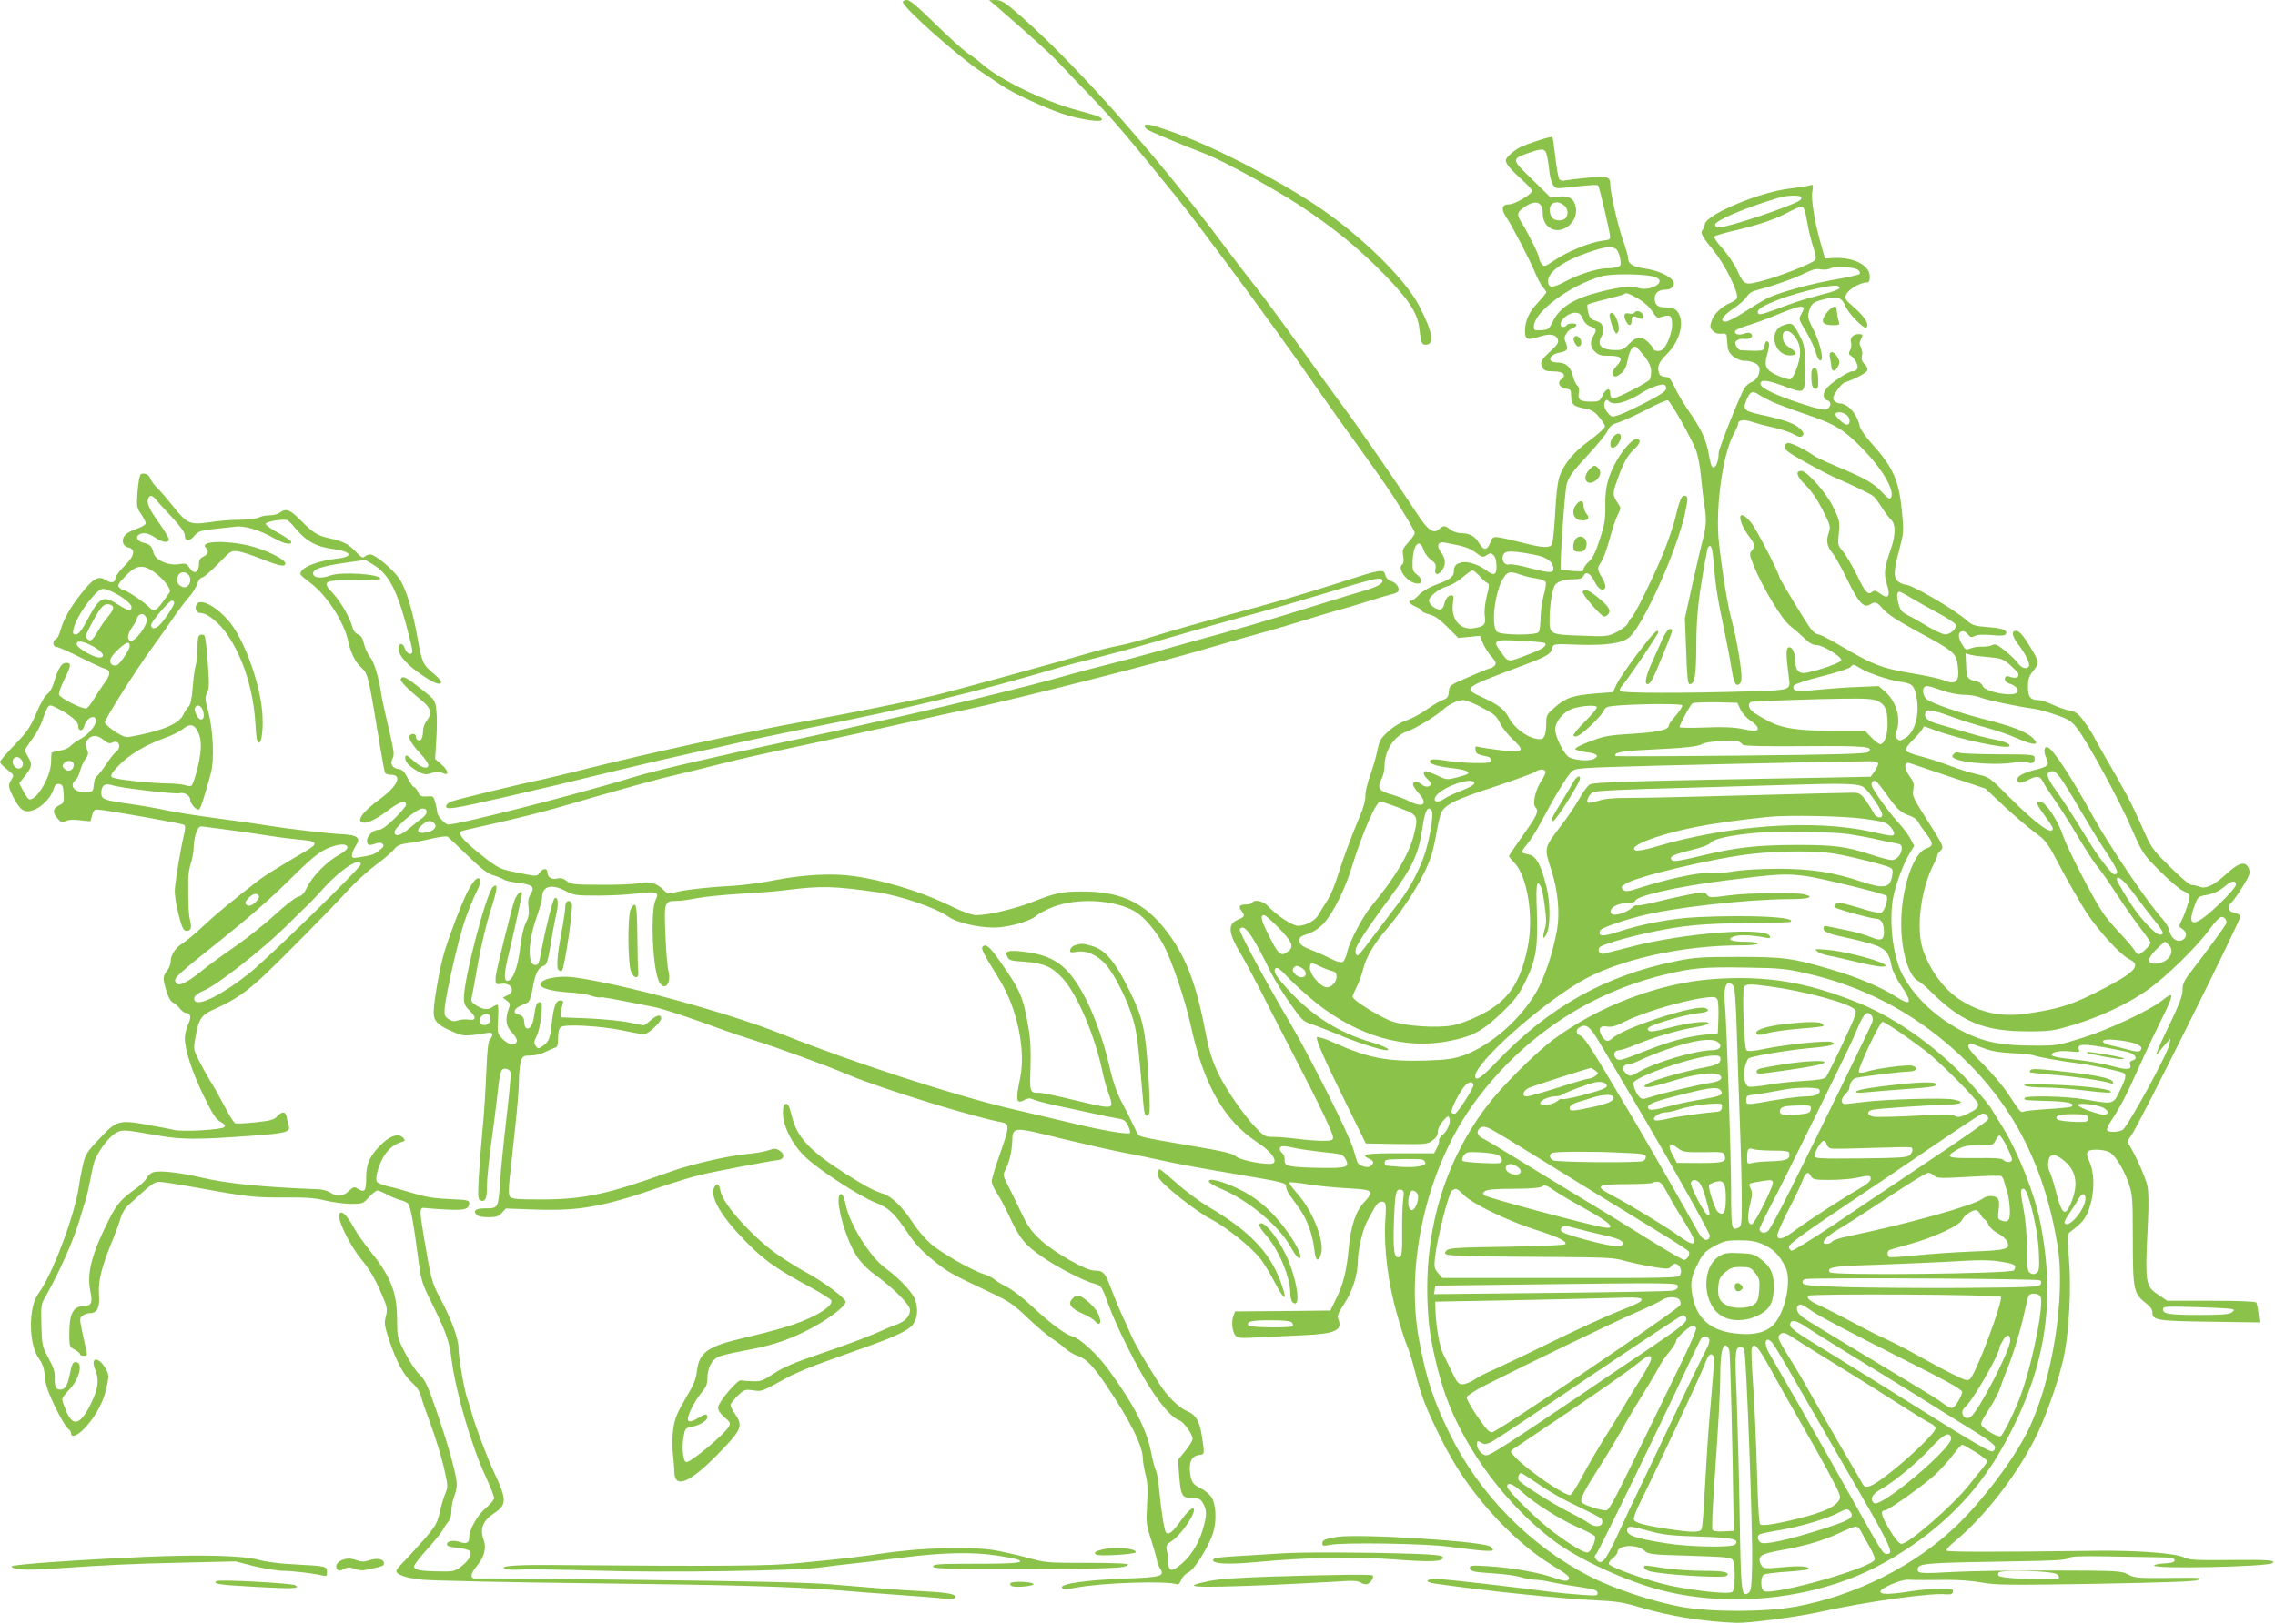<?xml version="1.0" standalone="no"?>
<!DOCTYPE svg PUBLIC "-//W3C//DTD SVG 20010904//EN"
 "http://www.w3.org/TR/2001/REC-SVG-20010904/DTD/svg10.dtd">
<svg version="1.0" xmlns="http://www.w3.org/2000/svg"
 width="1280pt" height="914pt" viewBox="0 0 1280 914"
 preserveAspectRatio="xMidYMid meet">
<g transform="translate(0,914) scale(0.1,-0.1)"
fill="#8bc34a" stroke="none">
<path d="M5080 9128 c0 -30 315 -310 445 -395 38 -26 89 -60 112 -75 64 -43
236 -123 343 -159 98 -32 220 -50 220 -32 0 13 -28 23 -140 53 -186 50 -436
172 -535 260 -16 15 -52 42 -80 60 -27 19 -111 94 -184 167 -95 93 -142 133
-158 133 -13 0 -23 -5 -23 -12z"/>
<path d="M5595 9114 c177 -152 318 -279 359 -324 28 -30 101 -107 162 -170
145 -151 222 -241 501 -586 140 -174 571 -759 765 -1039 77 -110 159 -227 183
-260 99 -135 232 -324 270 -382 82 -128 125 -201 125 -213 0 -7 -16 -30 -36
-52 -32 -35 -35 -44 -29 -78 4 -23 2 -41 -4 -45 -33 -20 20 -97 75 -108 38 -7
43 20 8 48 -26 21 -28 27 -26 80 4 94 39 129 62 60 6 -19 25 -44 42 -56 25
-18 29 -27 24 -50 -7 -36 15 -40 38 -7 22 31 20 64 -5 98 -30 40 -19 65 24 56
107 -20 133 -29 169 -55 37 -28 42 -29 63 -15 20 13 24 13 39 -1 10 -10 16
-33 16 -61 0 -52 -14 -57 -63 -20 -42 31 -102 49 -135 41 -31 -8 -42 -21 -42
-51 0 -29 -24 -47 -100 -74 -39 -15 -77 -37 -96 -57 -17 -18 -36 -33 -43 -33
-24 0 -9 -20 24 -34 19 -8 35 -19 35 -24 0 -5 19 -14 43 -20 31 -8 58 -28 102
-72 l60 -60 61 6 61 6 16 -40 c9 -22 30 -57 48 -76 26 -30 29 -39 19 -51 -7
-8 -18 -15 -24 -15 -6 -1 -60 -22 -121 -49 -109 -47 -110 -48 -113 -83 -3 -30
-8 -38 -34 -47 -16 -6 -58 -30 -91 -54 -34 -24 -85 -52 -114 -61 -31 -10 -72
-35 -101 -61 -43 -39 -51 -52 -62 -107 -7 -35 -26 -99 -41 -142 -16 -44 -28
-96 -27 -117 1 -22 -11 -66 -30 -110 -48 -113 -97 -245 -126 -339 -14 -47 -40
-109 -58 -137 -18 -28 -40 -64 -49 -80 -18 -34 -73 -63 -117 -63 -31 0 -123
61 -171 114 -25 26 -74 36 -86 16 -3 -6 -19 -10 -35 -10 -36 0 -44 -11 -25
-36 21 -28 19 -33 -19 -49 -61 -26 -57 -74 19 -200 23 -38 72 -131 110 -205
37 -74 123 -241 190 -370 148 -286 215 -427 215 -451 0 -16 -8 -19 -58 -19
-32 0 -96 5 -142 11 -47 6 -107 11 -135 11 -48 0 -52 2 -108 61 -63 68 -155
201 -198 287 -37 74 -57 138 -75 235 -47 248 -99 397 -185 525 -133 199 -275
275 -514 273 -112 0 -151 -9 -279 -60 -95 -37 -244 -73 -311 -73 -28 0 -78 18
-175 65 -149 71 -357 133 -518 155 -120 17 -282 8 -442 -23 -69 -14 -174 -28
-235 -32 -151 -8 -283 -24 -328 -37 -34 -10 -40 -9 -65 15 -41 39 -74 48 -134
37 -29 -6 -126 -10 -216 -9 -150 0 -167 2 -193 21 -19 15 -35 19 -54 14 -31
-8 -55 8 -55 35 0 25 -25 24 -44 -2 -16 -23 -11 -23 -148 5 -67 13 -87 23
-150 71 -133 103 -172 148 -135 160 6 2 95 22 197 45 102 23 246 59 320 80
428 124 578 165 690 191 69 16 186 45 260 64 74 19 212 50 305 70 173 36 670
145 870 190 61 14 142 31 180 39 304 64 1155 281 1433 366 70 21 179 52 242
69 63 17 180 52 260 77 80 25 163 49 185 55 22 5 87 25 145 43 58 19 120 37
137 41 18 3 35 11 39 16 11 18 -7 47 -36 58 -19 6 -32 19 -36 36 -9 35 -20 33
-259 -44 -216 -69 -336 -104 -655 -190 -124 -34 -290 -81 -370 -106 -79 -25
-171 -50 -205 -56 -33 -6 -89 -19 -125 -29 -207 -61 -832 -232 -925 -254 -149
-35 -510 -107 -730 -146 -324 -58 -880 -179 -1240 -270 -105 -26 -215 -53
-245 -59 -93 -18 -473 -110 -502 -122 -16 -6 -28 -18 -28 -27 0 -20 36 -15
330 52 281 65 276 64 635 151 149 36 342 81 430 100 88 19 207 45 265 59 58
13 211 45 340 71 609 120 987 211 1465 353 28 8 113 30 190 49 77 20 223 59
325 89 102 29 248 71 325 93 77 22 201 56 275 76 74 20 230 65 345 100 276 84
327 97 339 85 17 -17 -15 -39 -88 -61 -39 -11 -150 -45 -246 -75 -294 -92
-482 -147 -735 -215 -60 -17 -155 -43 -210 -59 -55 -16 -165 -45 -245 -65 -80
-20 -190 -49 -245 -65 -219 -63 -738 -189 -1110 -270 -71 -16 -161 -36 -200
-45 -38 -8 -164 -36 -280 -60 -368 -78 -737 -163 -839 -195 -308 -95 -996
-271 -1054 -270 -18 0 -62 49 -62 69 0 9 -5 33 -11 54 -10 37 -12 38 -47 35
-32 -2 -39 1 -50 25 -7 15 -17 27 -22 27 -5 0 -21 22 -35 49 -19 38 -31 50
-51 53 -37 4 -52 30 -35 60 11 21 7 45 -22 169 -19 79 -38 166 -42 193 -13 91
-41 186 -63 208 -11 13 -26 45 -33 71 -8 35 -18 51 -35 57 -14 6 -26 21 -30
37 -13 53 -66 146 -109 192 -66 70 -57 76 120 76 80 0 145 3 145 8 0 27 -223
41 -283 18 -42 -16 -87 -14 -94 5 -11 29 39 47 192 69 l100 14 41 -24 c86 -50
133 -135 189 -340 19 -71 35 -138 35 -147 0 -30 -30 -20 -42 12 -11 33 -31 35
-36 4 -4 -32 34 -80 100 -130 81 -59 125 -81 138 -68 7 7 -6 24 -40 53 -61 51
-66 63 -91 202 -27 154 -65 277 -102 332 -36 54 -136 137 -164 137 -11 0 -25
-6 -31 -12 -10 -10 -20 -5 -48 25 -43 45 -73 61 -142 76 -73 15 -98 30 -167
100 -62 63 -86 73 -121 46 -10 -8 -36 -15 -57 -15 -21 0 -48 -5 -60 -12 -12
-6 -60 -12 -107 -13 -47 0 -124 -6 -172 -14 -109 -16 -127 -8 -206 92 -31 39
-71 85 -88 102 -17 16 -34 40 -38 51 -7 23 -36 36 -54 25 -6 -4 -14 -47 -18
-96 -6 -86 -5 -92 20 -128 14 -21 26 -44 26 -52 0 -7 -22 -21 -49 -30 -27 -9
-56 -24 -66 -35 -24 -26 -16 -63 15 -70 45 -10 38 -48 -20 -105 -27 -27 -50
-57 -50 -67 0 -27 -24 -32 -54 -13 -42 27 -70 12 -137 -73 -67 -85 -101 -145
-119 -210 -6 -24 -18 -46 -26 -49 -20 -7 -18 -43 3 -43 9 0 69 -26 132 -58 64
-32 126 -61 138 -64 37 -10 37 -33 1 -81 -18 -25 -45 -66 -60 -91 -15 -26 -34
-49 -41 -52 -21 -8 -151 58 -155 78 -2 9 13 49 32 89 37 74 38 89 7 89 -24 0
-44 -32 -65 -102 -10 -36 -25 -63 -39 -73 -13 -8 -39 -53 -62 -107 -34 -80
-51 -105 -122 -179 -46 -47 -83 -91 -83 -97 0 -6 18 -25 40 -42 39 -31 40 -33
25 -56 -21 -32 -19 -44 12 -104 36 -70 61 -86 108 -70 47 15 100 69 115 115 9
29 16 35 33 33 19 -3 22 -11 25 -55 3 -48 1 -52 -25 -65 -36 -17 -39 -39 -10
-73 20 -24 26 -26 45 -16 15 8 43 10 82 5 l59 -6 9 33 c7 27 13 34 33 33 50
-3 474 -78 485 -86 8 -6 7 -23 -2 -60 -15 -61 -44 -232 -50 -298 -3 -28 5 -82
19 -140 20 -78 28 -96 44 -98 26 -4 34 18 22 61 -8 31 -10 76 -10 225 0 29 7
73 16 98 8 25 15 65 15 90 0 24 7 61 15 81 15 35 16 35 58 29 23 -3 94 -13
157 -21 63 -9 156 -22 205 -30 50 -8 125 -17 168 -21 91 -7 99 -21 35 -59
-162 -95 -238 -142 -273 -169 -140 -108 -240 -190 -310 -256 -44 -42 -97 -86
-118 -99 -41 -25 -67 -66 -67 -104 0 -13 -9 -36 -20 -50 -24 -30 -25 -43 -4
-113 10 -34 23 -58 37 -66 12 -6 30 -22 40 -35 10 -12 24 -23 31 -23 29 0 34
-22 15 -64 -10 -22 -19 -58 -19 -78 0 -65 40 -189 105 -323 51 -105 69 -133
96 -148 25 -14 29 -21 20 -30 -15 -15 -232 -27 -281 -16 -19 5 -89 18 -154 30
-158 28 -171 24 -269 -82 -69 -73 -77 -86 -91 -147 -8 -37 -18 -87 -21 -112
-22 -162 -150 -504 -228 -608 -58 -77 -57 -284 1 -366 22 -31 31 -55 34 -101
4 -46 17 -86 57 -170 29 -60 62 -116 72 -123 11 -7 19 -20 19 -28 0 -30 40
-12 85 38 58 65 100 145 116 227 12 58 12 65 -6 98 -40 72 -90 67 -59 -5 23
-56 17 -105 -21 -184 -60 -125 -102 -141 -141 -53 -13 31 -24 62 -24 70 0 8
18 33 39 54 58 58 81 156 37 156 -16 0 -22 -12 -32 -63 -14 -70 -27 -92 -55
-92 -25 0 -32 16 -31 66 2 32 -7 59 -35 111 -35 65 -37 73 -40 183 -3 97 -1
120 14 147 88 154 166 330 204 458 11 39 25 84 30 100 6 17 17 64 25 105 7 41
18 91 24 110 15 51 77 136 117 161 39 24 42 24 242 -11 135 -24 220 -24 537
-1 178 13 209 21 199 54 -4 12 -9 34 -12 50 -6 33 -25 35 -53 5 -17 -19 -38
-25 -123 -34 -56 -6 -107 -8 -114 -5 -6 3 -25 31 -41 61 -60 112 -80 148 -105
186 -13 22 -39 69 -57 104 -32 64 -32 66 -21 129 21 114 31 128 116 166 110
50 173 94 272 187 107 101 371 368 473 480 41 45 111 108 155 141 44 32 90 71
102 87 18 22 34 29 77 35 31 3 90 15 133 25 43 10 83 15 90 12 6 -4 58 -52
113 -106 79 -76 112 -102 147 -112 25 -8 51 -19 58 -24 7 -6 43 -14 79 -18 84
-11 96 -22 72 -63 -14 -23 -17 -42 -12 -76 4 -34 1 -54 -15 -85 -13 -26 -26
-80 -33 -147 -13 -109 -42 -181 -72 -181 -18 0 -18 39 1 120 46 193 85 374 81
378 -9 8 -27 -10 -40 -41 -14 -34 -104 -398 -107 -432 -3 -42 0 -47 28 -42 58
11 88 -42 37 -65 l-25 -12 22 -17 c20 -15 21 -20 10 -49 -20 -58 -14 -96 20
-131 16 -17 29 -38 27 -47 -6 -30 -43 -25 -78 9 -32 33 -32 34 -28 111 3 44 2
81 -2 83 -4 2 -16 -2 -26 -10 -26 -20 -53 -18 -93 6 -28 17 -32 24 -27 47 4
15 20 103 36 195 17 96 47 221 70 293 40 122 43 158 14 133 -37 -30 -164 -516
-164 -625 0 -32 6 -46 30 -69 41 -39 40 -59 -2 -53 -18 3 -45 1 -61 -4 -21 -8
-33 -6 -53 7 -23 15 -25 22 -22 63 8 85 78 390 114 494 20 56 49 128 66 161
20 41 26 63 19 70 -15 15 -38 -8 -72 -74 -33 -66 -97 -233 -128 -334 -25 -81
-61 -281 -61 -341 0 -50 21 -72 105 -109 61 -27 72 -28 188 -9 29 5 37 3 37
-9 0 -8 -6 -20 -13 -26 -10 -8 -16 -59 -21 -188 -4 -98 -13 -241 -21 -318 -7
-77 -17 -197 -21 -267 -6 -116 -5 -128 11 -134 24 -10 35 12 35 75 0 56 9 141
41 376 10 77 21 170 25 207 4 37 12 72 19 78 14 12 41 4 48 -14 3 -7 -8 -125
-24 -262 -16 -137 -32 -296 -35 -354 -10 -147 -11 -150 -78 -150 -58 0 -76
-11 -56 -35 8 -10 31 -15 67 -15 44 0 58 4 76 24 l23 25 169 -6 c250 -8 378
15 710 130 72 24 168 54 215 65 82 20 389 78 440 84 33 4 37 33 7 52 -21 14
-29 14 -63 3 -21 -8 -75 -17 -118 -21 -104 -9 -313 -57 -423 -96 -371 -133
-498 -160 -743 -160 -127 0 -160 3 -170 15 -9 11 -10 37 -1 117 6 57 20 185
31 286 11 100 20 215 20 256 0 40 5 87 11 105 10 28 15 31 55 31 25 0 61 9 82
20 20 10 45 21 55 24 13 4 17 16 17 54 0 32 5 54 15 62 22 18 223 7 349 -19
54 -12 108 -21 121 -21 22 0 95 69 95 89 0 24 -23 20 -56 -8 -19 -17 -38 -31
-42 -31 -4 0 -41 7 -82 16 -41 9 -145 19 -230 23 l-155 6 1 25 c1 14 5 35 9
48 6 18 4 22 -13 22 -25 0 -37 -35 -48 -130 -8 -83 -17 -105 -50 -126 -25 -17
-27 -17 -40 0 -11 16 -10 24 5 55 11 20 22 71 26 114 6 66 5 77 -8 77 -17 0
-23 -14 -33 -82 -6 -48 -25 -75 -44 -63 -5 3 -10 16 -10 28 0 29 -11 44 -35
48 -30 6 -24 32 10 47 17 7 37 17 45 21 9 5 20 37 27 80 13 79 31 116 62 126
19 6 24 23 50 185 5 30 15 80 22 111 13 57 7 101 -12 82 -9 -9 -47 -157 -68
-268 -20 -105 -20 -105 -41 -105 -43 0 -39 136 10 270 16 47 30 95 30 108 0
66 52 81 134 37 43 -23 58 -25 177 -25 72 0 173 5 225 12 106 13 125 7 104
-33 -31 -57 -20 -371 15 -456 28 -67 75 -24 56 52 -6 24 -14 116 -17 204 -8
184 -6 191 62 191 23 0 74 7 113 15 39 8 149 19 243 25 95 5 209 14 253 20
207 26 275 24 520 -11 131 -20 329 -87 400 -137 47 -34 166 -62 258 -62 77 0
203 35 237 66 14 13 57 35 95 50 136 52 338 42 457 -23 48 -26 113 -100 160
-183 46 -80 125 -312 157 -458 72 -333 187 -537 373 -659 93 -61 129 -123 72
-123 -64 0 -170 24 -191 43 -18 16 -72 29 -245 58 -288 49 -300 52 -308 69
-49 101 -65 134 -95 190 -20 37 -43 105 -56 160 -46 207 -118 391 -198 508
-69 102 -147 148 -282 165 -98 12 -120 6 -100 -30 8 -17 24 -21 93 -25 110 -8
157 -28 218 -95 82 -90 182 -325 224 -529 8 -39 24 -93 34 -120 11 -27 17 -55
15 -61 -7 -20 -35 -16 -212 27 -90 22 -176 40 -191 40 -57 0 -57 0 -52 143 3
94 0 159 -12 227 -30 172 -44 205 -159 369 -58 83 -80 102 -98 84 -11 -11 0
-33 95 -187 99 -160 148 -395 116 -551 -27 -131 -23 -151 26 -124 18 9 30 10
47 2 12 -6 67 -21 122 -33 55 -11 150 -32 210 -45 61 -13 127 -27 148 -30 31
-5 41 -13 54 -40 9 -19 14 -38 10 -41 -10 -10 -159 15 -332 57 -88 21 -239 57
-335 79 -323 76 -892 261 -1295 422 -297 119 -892 281 -1165 318 -92 12 -190
-9 -190 -41 0 -19 61 -37 152 -43 53 -3 114 -12 135 -20 21 -7 43 -11 50 -9
10 4 61 -6 308 -55 55 -12 215 -65 370 -123 55 -20 141 -49 190 -64 116 -36
408 -142 527 -193 170 -73 703 -238 861 -267 49 -9 48 -22 -8 -182 -25 -70
-45 -138 -45 -151 0 -13 13 -42 28 -65 16 -23 45 -78 66 -122 64 -137 90 -169
190 -238 86 -60 238 -138 299 -153 32 -7 38 -17 72 -112 44 -123 170 -374 242
-482 67 -102 122 -162 160 -174 23 -8 73 -78 73 -103 0 -10 -19 -41 -41 -68
l-41 -50 6 -82 c9 -120 16 -133 71 -133 35 0 48 -5 59 -22 28 -44 28 -74 2
-160 -26 -86 -76 -160 -140 -206 -37 -27 -52 -20 -53 26 -1 20 -4 51 -8 67 -6
27 -3 33 31 55 38 25 106 115 119 158 13 44 -23 23 -67 -40 -48 -68 -72 -88
-87 -73 -10 10 -27 115 -40 250 -4 44 -12 89 -18 100 -6 11 -18 58 -27 105
-26 130 -101 274 -242 466 -63 85 -156 171 -199 183 -42 11 -123 72 -227 168
-48 46 -111 94 -140 109 -29 14 -62 34 -73 44 -11 10 -38 23 -60 30 -70 22
-247 123 -303 175 -31 28 -74 79 -97 115 -54 84 -117 146 -163 161 -55 17
-106 45 -212 112 -208 133 -276 206 -306 330 -13 52 -21 67 -33 65 -12 -3 -16
-16 -16 -53 1 -74 51 -173 123 -243 70 -70 307 -224 398 -260 76 -30 106 -59
184 -174 39 -59 79 -101 139 -149 83 -68 102 -78 324 -183 104 -49 130 -67
205 -139 48 -46 110 -98 137 -117 28 -18 64 -45 80 -60 17 -15 47 -33 68 -40
47 -15 86 -55 158 -161 137 -203 208 -345 209 -416 0 -18 7 -58 15 -90 12 -44
14 -84 9 -168 -6 -105 -5 -115 25 -208 17 -53 31 -104 31 -112 0 -9 8 -27 17
-42 28 -42 5 -49 -184 -56 -250 -9 -402 -33 -363 -57 6 -4 41 -1 78 6 138 27
511 39 565 18 7 -2 17 8 23 25 6 16 24 35 40 42 36 17 118 151 141 228 20 70
14 161 -13 199 -11 15 -35 34 -52 43 -52 26 -59 37 -66 90 -8 61 9 96 51 101
31 3 31 4 15 109 -12 79 -34 117 -79 136 -50 20 -111 80 -159 154 -83 130
-136 221 -161 277 -13 31 -37 84 -53 117 -15 33 -42 99 -60 147 -33 88 -43 98
-95 98 -45 0 -225 103 -295 167 -59 55 -76 78 -120 171 -28 59 -62 128 -75
153 -21 42 -22 49 -9 74 22 42 37 105 39 158 3 88 1 88 267 22 128 -31 287
-67 353 -80 66 -12 175 -35 243 -50 67 -15 247 -48 400 -73 264 -45 277 -48
278 -69 1 -12 9 -33 18 -45 9 -13 34 -48 56 -78 44 -61 75 -146 85 -232 7 -63
20 -74 36 -30 26 67 -42 245 -132 345 -28 32 -49 60 -46 63 3 3 52 -2 108 -11
57 -9 148 -18 204 -21 125 -7 145 -11 145 -30 0 -8 -15 -29 -33 -48 -47 -47
-76 -132 -88 -255 -12 -132 -32 -212 -73 -293 l-31 -63 -268 -3 -268 -2 -10
-28 c-12 -31 -6 -87 13 -109 11 -13 31 -15 133 -9 66 3 179 9 250 12 176 8
219 27 196 88 -9 21 -3 35 34 92 45 68 75 163 75 241 0 55 27 171 48 212 46
87 53 100 67 111 8 7 22 10 30 6 13 -5 15 -21 9 -108 -9 -150 16 -353 68 -531
22 -78 47 -155 55 -171 8 -16 28 -80 44 -143 34 -136 62 -208 144 -374 79
-159 160 -280 280 -416 110 -125 236 -234 352 -304 89 -54 101 -65 85 -81 -8
-8 -29 -4 -73 11 -80 30 -242 59 -374 67 -93 6 -105 5 -105 -9 0 -20 18 -24
141 -32 53 -3 117 -12 144 -20 26 -8 62 -15 79 -15 17 0 63 -6 101 -15 39 -8
110 -20 160 -27 73 -11 91 -16 93 -31 3 -17 -3 -18 -85 -12 -48 3 -122 10
-163 15 -261 34 -613 74 -655 74 -66 1 -73 -17 -10 -26 303 -43 702 -84 905
-94 113 -5 153 -11 246 -39 166 -50 360 -81 544 -88 70 -2 348 34 475 63 254
56 614 107 705 98 26 -2 35 1 38 14 3 16 -5 18 -70 18 -40 0 -116 -7 -168 -15
-122 -19 -170 -19 -170 -1 0 18 115 68 154 66 45 -2 107 -2 225 -1 59 1 142
-6 192 -15 78 -14 149 -15 641 -7 380 7 560 13 573 21 25 14 30 14 -181 12
-156 -1 -174 0 -211 20 -39 20 -55 21 -424 22 -211 1 -460 -3 -554 -8 -180
-10 -205 -9 -205 11 0 39 21 40 583 49 190 3 251 7 264 17 13 11 60 13 232 10
119 -2 250 -4 291 -5 59 -1 75 -4 75 -16 0 -11 -14 -16 -57 -18 -32 -2 -58 -7
-58 -12 0 -21 647 -7 667 14 16 16 -25 19 -236 17 -196 -2 -234 0 -261 14 -46
24 -260 40 -480 38 -634 -8 -852 -7 -858 1 -3 6 17 28 44 50 174 142 370 398
473 620 55 118 124 322 146 436 27 142 39 376 26 532 -11 141 -11 143 10 158
12 8 37 29 55 46 69 64 95 251 49 349 -24 50 -15 65 39 65 25 0 57 -5 71 -12
33 -15 81 -91 111 -175 22 -65 24 -81 24 -318 0 -282 5 -306 73 -358 25 -19
37 -36 37 -52 0 -45 25 -49 324 -53 l279 -4 -6 51 c-3 28 -9 56 -12 61 -4 6
-104 10 -254 10 l-248 0 -44 30 c-80 52 -81 60 -64 411 5 100 4 173 -3 205
-10 46 -64 168 -99 225 -16 25 -15 28 9 60 38 50 620 1219 614 1234 -2 7 -18
15 -35 18 -34 7 -42 35 -17 57 8 6 36 45 62 87 40 64 46 79 38 102 -17 47 -54
40 -124 -24 -74 -68 -118 -89 -155 -75 -15 6 -35 10 -45 10 -11 0 -64 45 -122
103 -102 101 -103 103 -162 237 -55 124 -86 182 -207 390 -24 41 -51 91 -61
110 -10 19 -35 57 -56 85 -30 40 -45 51 -77 56 -22 4 -65 19 -95 33 -30 14
-65 26 -78 26 -48 0 -62 17 -62 74 0 44 5 60 30 91 34 43 34 50 -15 131 -41
68 -64 94 -82 94 -28 0 -23 -29 13 -77 41 -54 68 -109 59 -123 -12 -19 -42
-10 -63 20 -13 17 -45 48 -73 70 -42 33 -54 38 -70 30 -10 -6 -36 -10 -57 -9
-20 1 -49 -3 -65 -10 -25 -10 -29 -8 -47 22 -24 39 -25 66 -3 74 10 4 23 -2
34 -16 16 -19 21 -20 40 -10 15 8 46 9 95 5 49 -5 75 -3 79 5 14 21 -16 34
-100 40 -77 6 -88 10 -121 39 -72 63 -307 200 -343 200 -9 0 -27 7 -39 16 -29
20 -29 58 4 180 25 95 26 103 15 216 -17 174 -48 246 -170 382 -34 38 -64 81
-67 95 -15 72 -67 131 -115 131 -9 0 -22 7 -29 15 -10 12 -8 22 14 56 15 22
35 43 44 46 56 19 123 54 128 68 4 10 -2 24 -15 36 -15 15 -19 27 -15 45 4 14
1 36 -6 49 -9 17 -9 28 -1 43 15 29 14 32 -13 32 -30 0 -50 -23 -41 -49 3 -11
1 -30 -6 -42 -9 -18 -8 -24 5 -31 9 -5 23 -22 30 -37 16 -31 6 -51 -25 -51
-20 0 -117 -64 -141 -94 -24 -29 -23 -62 3 -69 24 -6 23 -34 -2 -50 -12 -7
-51 1 -145 32 -142 46 -229 88 -229 111 0 25 37 22 124 -10 132 -48 126 -53
126 98 0 124 -1 129 -33 190 -34 65 -40 69 -90 51 -84 -29 -52 -169 39 -169
41 0 43 16 5 39 -35 22 -46 39 -46 72 0 28 27 35 51 13 31 -28 47 -64 47 -109
1 -45 -35 -142 -54 -149 -8 -3 -38 6 -69 19 -70 31 -82 54 -62 121 8 27 12 55
10 62 -8 21 -22 13 -25 -15 -3 -29 -6 -30 -135 -24 -7 1 -18 11 -24 23 -9 17
-9 24 5 33 9 7 26 10 39 8 30 -5 56 12 40 28 -8 8 -20 9 -41 1 -31 -11 -59 -1
-48 17 4 6 37 20 74 31 37 11 118 41 180 67 123 50 149 50 117 -4 -16 -28 -16
-29 26 -98 23 -39 47 -90 54 -114 6 -25 17 -47 25 -49 24 -8 4 91 -35 169 -34
67 -36 75 -26 111 13 42 24 50 98 67 62 15 87 5 106 -42 19 -44 106 -132 118
-120 17 17 -7 58 -67 111 -54 47 -57 52 -46 76 12 27 78 66 112 66 16 0 20 6
20 34 0 64 -92 110 -204 104 l-48 -3 -24 85 c-35 124 -55 248 -47 293 6 39 5
40 -18 33 -13 -4 -62 -11 -108 -17 -165 -18 -464 -143 -478 -198 -3 -14 -10
-32 -16 -38 -11 -15 5 -42 64 -113 64 -78 142 -236 132 -268 -3 -7 -19 -18
-36 -26 -50 -20 -95 -63 -107 -102 -10 -30 -9 -38 6 -55 12 -13 28 -19 48 -17
31 3 31 2 34 -49 3 -44 8 -56 33 -78 17 -14 43 -25 58 -25 53 0 91 -20 91 -47
0 -34 -17 -62 -45 -73 -13 -5 -31 -20 -40 -34 -23 -35 -145 -341 -145 -364 0
-68 -33 -112 -45 -59 -3 12 -10 44 -15 72 -16 71 -40 122 -102 212 -30 43 -68
106 -84 140 -25 53 -33 62 -55 62 -15 1 -30 8 -33 17 -15 38 -5 64 43 112 77
77 103 190 55 243 -12 13 -31 19 -59 19 -48 0 -65 13 -65 52 0 30 23 48 63 48
33 0 54 26 41 48 -19 30 -89 61 -160 71 -69 10 -94 26 -94 61 0 9 -13 54 -29
100 -30 86 -71 267 -71 313 0 43 -17 48 -126 37 -54 -5 -111 -12 -125 -15 -15
-4 -30 -1 -36 7 -5 7 -15 62 -22 123 -7 60 -14 112 -17 114 -6 6 -140 -37
-184 -59 -19 -10 -46 -30 -59 -44 -22 -23 -23 -29 -11 -50 7 -14 41 -50 76
-81 35 -31 64 -62 64 -69 0 -19 -97 -76 -130 -76 -39 0 -46 -26 -17 -69 37
-56 132 -239 162 -311 15 -36 35 -74 46 -86 10 -11 19 -24 19 -29 0 -4 -22
-31 -49 -60 -50 -53 -71 -101 -71 -163 0 -42 17 -48 80 -27 59 20 96 14 105
-16 6 -17 -4 -31 -44 -68 -53 -49 -58 -60 -41 -92 8 -15 22 -19 61 -19 56 0
75 -21 43 -45 -25 -18 -8 -49 30 -53 23 -3 26 -8 26 -41 0 -47 13 -58 76 -70
39 -7 56 -17 81 -48 18 -21 33 -45 33 -53 0 -8 -38 -43 -84 -77 -91 -66 -146
-131 -171 -203 -11 -29 -20 -105 -25 -208 -6 -105 -13 -169 -21 -179 -14 -16
-49 -15 -131 5 -210 51 -195 51 -213 8 -19 -45 -37 -46 -64 -1 -22 38 -54 55
-104 55 -18 0 -43 9 -57 20 -31 24 -38 24 -62 3 -33 -30 -65 -7 -127 89 -84
130 -323 478 -416 603 -87 119 -121 166 -318 440 -72 99 -156 212 -187 250
-31 39 -102 131 -157 205 -400 537 -897 1092 -1210 1351 -36 29 -56 39 -83 39
l-35 -1 30 -25z m3103 -831 c5 -10 13 -49 17 -88 3 -38 13 -81 22 -94 14 -21
20 -23 71 -17 156 17 180 18 185 10 6 -11 57 -225 64 -271 5 -31 4 -32 -43
-38 -69 -9 -194 -60 -265 -108 -59 -40 -62 -40 -75 -22 -8 10 -14 25 -14 32 0
16 -61 139 -96 195 -32 51 -30 63 13 93 64 43 103 30 103 -36 0 -72 61 -114
124 -84 45 22 71 71 62 118 -9 49 -37 67 -95 61 l-46 -6 -104 102 c-118 114
-118 115 -21 149 70 25 87 25 98 4z m1436 -252 c3 -5 0 -13 -7 -18 -40 -31
-405 -153 -456 -153 -12 0 -21 6 -21 16 0 23 172 96 360 152 44 13 117 15 124
3z m-1331 -49 c20 -17 22 -53 5 -70 -19 -19 -66 -15 -78 7 -34 65 18 110 73
63z m1364 -87 c7 -44 23 -109 34 -143 18 -54 19 -66 8 -78 -21 -20 -194 -88
-292 -114 -102 -27 -103 -27 -145 63 -16 34 -53 88 -82 120 -31 34 -49 62 -44
67 5 4 61 21 124 35 138 33 226 64 300 105 30 16 61 29 69 27 10 -1 19 -28 28
-82z m-1074 -157 c9 -7 19 -31 23 -54 5 -37 4 -42 -17 -47 -13 -4 -40 -7 -60
-7 -52 0 -163 -36 -236 -76 -69 -37 -93 -36 -93 5 0 51 85 111 219 158 104 36
138 40 164 21z m1361 -117 c10 -8 13 -18 8 -23 -5 -5 -71 -20 -148 -33 -144
-26 -311 -73 -376 -106 -21 -11 -76 -44 -122 -74 -46 -30 -94 -55 -106 -55
-38 0 -19 33 44 74 32 22 66 52 74 66 12 20 29 31 66 40 80 20 206 65 264 94
40 20 61 25 87 20 19 -3 41 -1 52 5 24 15 136 9 157 -8z m-1139 -41 c65 -25
-25 -81 -96 -61 -42 13 -102 7 -211 -20 -151 -37 -233 -88 -271 -168 -21 -43
-25 -46 -64 -49 -40 -3 -43 -1 -43 21 0 81 204 232 380 282 61 17 256 14 305
-5z m1035 -61 c0 -5 -26 -16 -57 -25 -32 -8 -89 -25 -128 -35 -38 -11 -111
-36 -160 -55 -103 -38 -115 -40 -115 -18 0 31 178 99 349 134 84 17 111 17
111 -1z m-1133 -60 c33 -19 64 -47 79 -71 21 -33 29 -39 47 -33 53 17 62 12
65 -32 4 -48 -31 -139 -59 -153 -18 -10 -49 -4 -49 10 0 4 -12 19 -26 34 -37
36 -69 33 -108 -9 -27 -29 -39 -35 -74 -35 -60 0 -92 15 -92 43 0 13 5 28 11
34 6 6 9 25 7 43 -2 27 -9 34 -38 44 -29 9 -37 18 -44 48 -5 21 -7 41 -3 44 3
3 49 17 103 30 54 13 100 26 102 29 10 10 25 5 79 -26z m-312 -113 c10 -22 25
-37 45 -44 34 -12 35 -17 15 -52 -21 -37 -18 -64 10 -90 19 -18 35 -23 80 -22
69 0 80 -16 40 -58 -17 -17 -25 -35 -22 -44 8 -21 19 -20 49 4 18 14 29 36 37
79 11 56 33 84 52 64 55 -59 79 -98 79 -131 0 -21 -4 -42 -8 -48 -12 -17 -180
-104 -202 -104 -15 0 -20 7 -20 25 0 36 -24 31 -43 -10 -16 -33 -20 -35 -64
-35 -63 0 -77 10 -70 48 4 21 1 34 -9 43 -8 6 -19 32 -25 56 -13 50 -40 73
-86 73 -61 0 -51 44 13 56 43 8 49 18 34 55 -10 24 -10 33 4 53 8 14 25 27 36
31 11 3 20 11 20 16 0 12 -47 12 -55 -1 -10 -16 -35 -12 -35 5 0 27 47 65 80
65 26 0 33 -6 45 -34z m470 -391 c0 -15 -26 -33 -110 -77 -60 -31 -129 -64
-153 -72 -40 -14 -43 -14 -61 5 -24 25 -31 52 -20 70 6 11 11 11 21 1 26 -26
96 -9 180 44 45 29 106 53 128 50 8 -1 15 -10 15 -21z m595 -76 c25 -11 110
-43 189 -70 170 -57 218 -87 334 -208 105 -111 169 -226 146 -262 -6 -11 -18
-3 -51 32 -46 50 -95 78 -256 145 -56 24 -115 51 -130 62 -56 39 -131 74 -146
69 -9 -4 -16 -15 -16 -25 0 -12 34 -37 118 -83 64 -36 140 -75 167 -87 83 -35
199 -91 215 -104 9 -7 30 -36 48 -64 18 -28 41 -59 52 -69 26 -24 26 -84 0
-161 -39 -111 -42 -142 -24 -201 22 -69 9 -88 -37 -54 -24 18 -33 20 -44 11
-25 -21 -40 -5 -89 97 -27 54 -62 113 -78 131 -28 33 -29 37 -22 102 6 64 4
72 -31 145 -38 80 -148 205 -180 205 -35 0 -27 -31 22 -78 31 -30 66 -80 97
-140 43 -84 46 -96 37 -124 -18 -50 -13 -81 18 -119 16 -19 54 -88 85 -152 61
-126 92 -161 127 -139 29 19 40 15 75 -27 24 -27 82 -65 196 -127 200 -107
215 -120 223 -189 12 -93 -9 -113 -86 -81 -19 8 -91 23 -160 35 -183 30 -231
49 -422 162 -54 32 -107 59 -117 59 -11 0 -30 15 -43 33 -28 37 -177 283 -177
292 0 20 -128 268 -157 303 -78 95 -84 18 -7 -84 28 -36 30 -51 9 -74 -13 -15
-12 -23 11 -81 51 -126 161 -308 207 -342 16 -12 49 -41 74 -64 31 -31 52 -43
73 -43 35 0 140 -64 140 -85 0 -13 -117 -55 -198 -71 -40 -8 -62 16 -62 70 0
48 -20 83 -40 71 -12 -8 -11 -48 5 -170 10 -70 11 -69 -232 -76 -368 -11 -711
-10 -718 2 -4 6 2 20 13 32 29 32 202 287 202 299 0 25 -32 -8 -119 -123 -51
-68 -103 -144 -115 -169 l-21 -45 -90 -7 c-134 -11 -172 -23 -232 -74 -47 -40
-53 -50 -53 -84 0 -70 -10 -100 -35 -100 -59 0 -143 58 -175 120 -25 48 -57
73 -148 115 -114 53 -117 51 218 177 144 54 165 66 174 102 6 23 6 23 146 18
153 -5 244 7 285 40 76 60 269 486 315 697 19 87 19 101 -4 101 -16 0 -28 -31
-50 -124 -9 -38 -37 -121 -62 -185 -52 -130 -168 -366 -184 -376 -6 -4 -15
-18 -20 -31 -6 -14 -31 -34 -62 -50 -52 -26 -55 -27 -201 -21 -180 6 -180 6
-178 103 1 69 15 160 29 180 14 21 51 34 101 34 40 0 52 4 61 20 14 27 37 15
61 -32 22 -43 46 -58 60 -37 5 9 -1 29 -16 56 -30 50 -30 56 -6 91 11 15 32
72 47 127 14 55 35 117 46 138 19 37 19 39 1 65 -31 46 -31 55 -5 127 35 101
59 143 99 180 34 31 38 55 9 55 -20 0 -73 -58 -107 -117 -52 -91 -69 -157 -67
-257 1 -78 -3 -105 -31 -191 -24 -74 -40 -107 -62 -126 -16 -14 -29 -33 -29
-41 0 -14 -10 -15 -62 -11 -35 3 -64 7 -66 8 -8 7 21 438 33 481 12 42 33 70
116 160 56 60 107 123 115 141 11 25 24 35 66 48 29 10 99 42 156 72 57 30
109 53 116 50 16 -6 132 -212 158 -280 11 -29 24 -95 28 -147 5 -52 14 -130
21 -173 12 -78 10 -109 -20 -222 -6 -22 -28 -122 -51 -222 l-40 -182 7 -185
c5 -143 9 -186 19 -186 30 0 37 44 38 225 1 171 14 282 62 533 3 13 10 22 17
19 8 -2 15 -38 19 -98 10 -121 22 -203 58 -369 15 -74 34 -169 40 -210 15 -94
26 -116 47 -99 11 9 13 26 10 63 -6 75 -34 227 -57 307 -20 73 -52 271 -69
429 -20 187 20 485 80 600 16 30 29 60 29 67 0 20 35 24 77 9 21 -7 75 -22
119 -31 43 -10 96 -27 116 -39 29 -16 40 -18 49 -9 10 10 8 17 -7 34 -28 32
-85 54 -199 79 -123 26 -132 33 -110 86 21 51 34 57 70 34 16 -11 50 -29 75
-41z m425 -79 c17 -19 15 -50 -4 -50 -16 0 -71 51 -65 61 9 16 50 10 69 -11z
m-9517 -472 c9 -12 50 -57 90 -99 50 -55 72 -85 72 -103 0 -35 28 -34 55 0 19
23 33 28 101 36 43 5 101 11 127 14 55 7 136 -18 223 -67 53 -30 99 -38 92
-17 -3 7 -36 29 -74 50 -38 20 -69 43 -69 50 0 13 97 29 122 21 6 -3 30 -27
52 -54 57 -66 110 -95 200 -108 112 -15 125 -44 24 -55 -116 -14 -203 -51
-203 -86 0 -5 25 -28 56 -50 92 -69 189 -218 213 -328 14 -67 41 -120 78 -153
32 -28 38 -51 98 -419 14 -85 28 -161 30 -167 2 -7 18 -13 34 -13 68 0 38 -65
-66 -140 -100 -73 -136 -130 -82 -130 27 0 73 25 143 77 57 43 91 52 91 24 0
-7 -29 -42 -65 -77 -46 -45 -73 -64 -91 -64 -38 0 -77 -51 -60 -79 6 -8 15 -8
40 0 25 9 35 9 44 -1 9 -9 5 -17 -18 -35 -29 -24 -38 -27 -117 -40 -32 -5 -38
-3 -38 12 0 10 9 33 21 52 18 30 19 36 6 49 -9 9 -38 15 -74 17 -71 2 -317 31
-433 50 -47 8 -173 26 -280 40 -107 14 -235 34 -285 45 -49 11 -142 27 -205
36 -148 21 -160 26 -160 63 0 41 21 56 62 42 43 -15 349 -51 376 -45 28 8 62
-13 62 -36 0 -23 37 -63 50 -55 9 5 29 67 66 202 21 78 14 243 -15 352 -18 66
-18 77 -6 102 12 22 13 52 4 170 -5 79 -14 148 -19 153 -5 5 -15 6 -24 3 -11
-4 -15 -23 -15 -74 0 -37 -5 -83 -11 -102 -5 -19 -13 -74 -16 -123 -5 -62 -12
-94 -23 -105 -9 -9 -23 -30 -31 -47 -24 -51 -126 -92 -302 -123 -20 -4 -42 5
-83 31 -30 21 -55 43 -55 50 0 20 173 293 266 421 44 61 100 139 124 175 24
36 60 83 80 106 21 22 43 57 49 77 7 21 19 37 28 37 8 0 48 34 89 76 71 73 75
76 111 72 21 -3 81 -22 133 -43 108 -42 135 -47 135 -25 0 23 -111 77 -206
100 -134 31 -278 25 -241 -12 19 -19 14 -37 -13 -50 -16 -7 -25 -19 -25 -34 0
-57 -27 -71 -55 -28 -15 24 -21 25 -61 19 -59 -9 -131 24 -140 63 -9 38 -21
50 -55 57 -34 8 -49 32 -28 46 24 15 53 10 91 -16 41 -28 78 -33 78 -10 0 8
-25 50 -55 92 -57 80 -71 112 -61 138 8 21 23 19 44 -7z m7761 -311 c66 -13
101 -40 101 -78 0 -25 -24 -24 -136 5 -50 14 -100 23 -111 20 -41 -11 -56 58
-15 70 21 6 78 0 161 -17z m-7772 -96 c55 -40 100 -99 87 -115 -5 -7 -22 -31
-39 -54 -38 -52 -50 -57 -77 -28 -28 29 -129 96 -144 96 -6 0 -17 7 -24 15
-10 11 -3 23 37 64 59 62 97 67 160 22z m7459 -24 c16 -19 36 -36 43 -38 11
-4 11 -17 -4 -74 -10 -42 -15 -86 -11 -111 6 -50 -2 -59 -62 -69 -77 -13 -131
52 -117 142 5 34 3 43 -8 43 -19 0 -34 -18 -42 -53 -4 -16 -14 -27 -24 -27
-26 0 -61 29 -61 50 0 24 57 68 106 82 21 5 58 28 83 49 24 21 49 39 56 39 6
0 25 -15 41 -33z m-7268 11 c31 -31 1 -89 -36 -69 -25 13 -31 31 -21 59 9 24
38 29 57 10z m7497 -2 c22 -8 62 -18 88 -21 28 -4 50 -12 54 -21 3 -8 -2 -42
-12 -75 -9 -34 -17 -91 -17 -127 -1 -37 -5 -73 -11 -79 -14 -19 -207 -18 -233
1 -38 29 -13 237 38 308 22 32 36 34 93 14z m-7910 -103 c48 -24 95 -63 95
-78 0 -27 -17 -24 -71 10 -90 57 -107 49 -179 -86 -31 -58 -48 -79 -63 -79
-17 0 -19 5 -13 32 9 44 62 132 113 186 44 47 51 48 118 15z m10105 -26 c30
-18 98 -57 151 -85 54 -29 100 -59 103 -67 8 -21 -29 -55 -59 -55 -14 0 -58
20 -98 44 -39 24 -91 53 -113 64 -35 18 -43 28 -53 67 -11 43 -9 65 7 65 4 0
32 -15 62 -33z m-9770 -29 c0 -16 -55 -100 -84 -127 -24 -23 -46 -22 -46 2 0
18 102 137 117 137 7 0 13 -5 13 -12z m-344 -23 c4 -9 -7 -30 -24 -50 -17 -19
-43 -56 -58 -82 -34 -58 -45 -66 -63 -48 -12 12 -10 21 14 66 54 103 74 129
100 129 14 0 28 -7 31 -15z m189 -66 c11 -33 -70 -140 -94 -124 -18 10 -13 38
14 77 14 20 25 41 25 45 0 16 22 32 36 26 7 -3 16 -14 19 -24z m7867 -138 c15
-14 -12 -33 -88 -62 -120 -47 -117 -47 -152 2 -58 78 -53 81 101 73 72 -3 135
-9 139 -13z m-8167 -19 c55 -30 72 -62 33 -62 -33 1 -122 52 -126 73 -5 26 34
21 93 -11z m205 2 c0 -19 -55 -101 -72 -107 -22 -7 -38 4 -38 26 0 13 19 39
47 64 46 42 63 46 63 17z m10461 -62 c67 -6 80 -11 115 -41 21 -19 43 -41 48
-49 11 -20 -11 -33 -40 -22 -12 5 -25 6 -28 3 -13 -13 -5 -32 17 -39 38 -11
59 -35 45 -51 -22 -27 -183 4 -193 37 -4 11 -18 22 -33 26 -52 10 -57 17 -60
89 l-3 68 28 -8 c15 -4 62 -10 104 -13z m-725 -62 c42 -27 161 -67 221 -76 68
-9 79 -18 92 -68 26 -104 -1 -215 -60 -250 -27 -16 -33 -16 -45 -4 -12 11 -12
21 -4 42 27 72 0 167 -63 223 l-37 32 -117 -5 c-65 -2 -169 -10 -231 -16 -115
-12 -141 -7 -130 24 3 7 70 30 154 51 82 21 156 44 164 52 18 19 16 19 56 -5z
m459 -125 c43 -15 92 -25 127 -25 32 0 72 -7 90 -15 32 -14 197 -49 303 -64
28 -4 85 -20 129 -36 67 -24 83 -35 113 -74 60 -79 240 -409 305 -561 63 -143
64 -145 160 -242 53 -53 113 -104 132 -112 20 -8 36 -21 36 -28 0 -21 -27
-103 -46 -139 -16 -32 -16 -34 5 -47 27 -18 27 -48 0 -62 -29 -16 -64 9 -73
52 -3 18 -22 48 -40 68 -69 71 -294 404 -384 565 -130 236 -229 387 -260 399
-21 9 -26 -23 -9 -59 19 -41 12 -48 -58 -66 -65 -16 -105 -36 -105 -54 0 -25
18 -26 59 -5 54 27 68 25 87 -12 9 -18 38 -62 63 -98 26 -36 85 -128 130 -205
46 -77 97 -156 114 -175 17 -19 64 -87 105 -150 41 -63 101 -149 133 -191 33
-42 59 -80 59 -84 0 -14 -52 -65 -67 -65 -7 0 -18 10 -24 23 -7 12 -42 54 -79
93 -37 39 -80 90 -97 115 -54 78 -202 365 -225 435 -27 82 -96 188 -127 192
-31 5 -26 -11 24 -79 25 -34 45 -65 45 -70 0 -44 -89 19 -247 177 -110 111
-112 112 -181 127 -38 9 -110 31 -158 50 -49 19 -122 42 -162 52 -41 10 -76
24 -79 32 -3 8 11 30 33 52 22 21 46 48 55 61 l15 23 57 -21 c138 -52 411
-110 423 -91 7 12 -25 26 -91 39 -33 6 -103 24 -155 40 -52 15 -120 35 -151
44 -61 17 -83 35 -77 63 5 25 36 21 153 -22 55 -20 141 -47 191 -60 50 -13
128 -40 173 -60 97 -43 135 -41 85 5 -39 34 -113 63 -264 101 -145 37 -307 93
-331 115 -19 17 -25 54 -12 67 10 11 24 8 98 -18z m-360 -60 c42 -20 55 -51
55 -128 0 -63 -15 -107 -38 -115 -7 -2 -30 14 -51 36 l-38 39 -159 0 c-219 0
-308 13 -392 59 -80 43 -102 61 -102 86 0 10 8 19 18 19 64 5 374 16 510 17
130 2 171 -1 197 -13z m-2238 -31 c86 -46 90 -49 115 -98 11 -23 43 -62 71
-88 70 -66 59 -75 -70 -60 -54 7 -109 15 -121 18 -21 6 -23 4 -20 -17 2 -19
11 -25 46 -32 33 -6 42 -12 40 -25 -3 -15 -17 -17 -94 -16 -50 1 -123 7 -163
14 -49 8 -76 9 -83 2 -17 -17 29 -34 116 -44 74 -8 108 -20 94 -33 -3 -3 -30
-12 -61 -20 -54 -14 -58 -14 -109 10 -29 14 -59 25 -65 25 -20 0 -15 -23 7
-43 11 -9 20 -21 20 -27 0 -19 -30 -23 -49 -6 -22 20 -51 21 -51 2 0 -8 14
-30 30 -48 58 -63 29 -88 -53 -46 -23 12 -69 29 -102 38 -68 19 -78 37 -51 89
9 16 16 48 16 71 0 86 55 170 127 194 46 15 165 88 208 127 31 27 77 49 107
49 14 0 57 -16 95 -36z m1465 -16 c10 -21 36 -50 58 -64 39 -26 51 -49 29 -56
-7 -2 -42 2 -78 10 -48 10 -105 12 -208 8 -79 -3 -143 -2 -143 2 0 15 60 126
73 134 6 4 66 7 132 6 l120 -3 17 -37z m-327 23 c3 -5 -13 -30 -35 -56 -22
-25 -40 -50 -40 -55 0 -27 -51 -39 -200 -49 -138 -8 -165 -13 -243 -43 -48
-18 -86 -37 -84 -43 2 -5 27 -13 56 -17 64 -7 82 -21 51 -38 -32 -17 -125 -8
-150 15 -29 26 -70 114 -70 151 0 37 37 87 81 109 38 20 144 31 153 17 4 -6
-25 -42 -65 -81 -40 -39 -68 -74 -65 -80 5 -8 13 -8 29 1 34 18 126 109 140
137 11 24 18 26 97 32 146 9 339 9 345 0z m-9142 -17 c74 -38 117 -75 117 -99
0 -32 26 -33 34 -1 12 48 66 71 66 28 0 -25 -48 -81 -88 -101 -20 -10 -45 -28
-55 -39 -10 -11 -38 -23 -63 -27 -24 -3 -44 -9 -44 -13 -1 -4 -2 -29 -3 -57
-4 -85 -90 -223 -126 -201 -6 4 -21 26 -32 48 l-21 40 29 37 c43 53 46 69 23
108 -11 19 -20 37 -20 41 0 4 18 31 39 60 22 28 47 73 56 99 38 106 35 104 88
77z m818 -11 c11 -31 5 -57 -14 -51 -17 6 -36 48 -30 64 9 23 33 16 44 -13z
m-36 -106 c31 -48 33 -107 8 -213 -13 -54 -29 -101 -35 -105 -6 -4 -22 -3 -35
2 -14 5 -54 9 -91 10 -112 1 -310 23 -323 36 -9 9 0 24 39 65 57 60 151 116
257 154 39 14 84 36 101 49 37 31 60 31 79 2z m-521 -62 c23 -18 34 -21 48
-14 37 20 55 -28 20 -53 -10 -7 -35 -39 -56 -71 -21 -31 -44 -60 -51 -65 -8
-4 -15 -25 -17 -47 -3 -38 -5 -40 -40 -43 -65 -5 -103 35 -63 68 8 7 20 30 26
53 6 22 19 52 30 66 17 23 18 30 7 58 -10 28 -10 35 7 52 24 27 53 26 89 -4z
m9221 -26 c5 -7 118 -10 352 -8 349 2 386 -2 355 -33 -10 -10 -175 -15 -714
-20 -386 -4 -704 -5 -707 -3 -18 19 35 29 186 36 205 10 284 18 302 33 17 13
180 24 203 14 9 -5 20 -13 23 -19z m-9685 -84 c17 -20 8 -50 -14 -50 -23 0
-41 27 -33 49 8 20 31 21 47 1z m295 -29 c0 -30 -31 -44 -51 -24 -15 14 -15
20 -4 33 18 21 55 15 55 -9z m10152 8 c2 -6 -7 -25 -19 -43 l-23 -32 -250 -5
c-1062 -18 -1310 -25 -1331 -39 -12 -8 -39 -44 -59 -81 -21 -37 -66 -104 -100
-148 -100 -132 -98 -124 -55 -257 35 -110 47 -236 31 -329 -24 -134 -71 -273
-118 -354 -92 -157 -258 -301 -408 -355 -58 -20 -94 -25 -205 -29 -226 -7
-330 13 -522 99 -49 23 -94 37 -98 32 -10 -9 46 -135 180 -406 l95 -192 173
-3 c164 -2 174 -1 202 20 21 15 30 30 30 50 0 17 12 41 29 60 26 29 30 31 36
15 9 -23 -12 -73 -40 -95 -12 -9 -20 -22 -18 -29 2 -6 -3 -25 -12 -42 l-16
-31 -194 0 c-194 0 -226 -6 -170 -32 27 -12 28 -26 3 -42 -19 -11 -66 6 -72
26 -3 7 -12 40 -22 73 -26 85 -233 498 -351 701 -150 254 -294 524 -288 534
23 38 70 -26 174 -240 18 -36 65 -113 106 -172 69 -98 78 -107 122 -121 27 -8
96 -36 155 -60 101 -43 237 -87 268 -87 33 0 -14 25 -88 46 -176 51 -326 145
-457 287 -76 81 -94 112 -78 128 8 8 28 -6 70 -52 32 -34 104 -99 161 -145
236 -187 499 -262 748 -212 137 28 191 58 312 177 57 56 81 89 116 161 59 120
70 192 63 393 -6 152 -1 182 22 138 6 -10 16 -59 22 -109 10 -72 10 -100 0
-132 -14 -47 -9 -63 9 -29 24 44 24 177 1 269 -31 124 -58 173 -99 181 -18 4
-36 9 -39 12 -3 3 10 24 28 45 19 22 54 77 78 123 74 140 148 263 173 286 23
21 33 22 478 34 477 12 1164 26 1214 25 16 -1 31 -6 33 -12z m401 -74 l203
-68 105 -99 c58 -54 135 -120 172 -147 65 -47 70 -54 152 -210 47 -88 111
-198 142 -246 69 -103 190 -235 238 -258 75 -36 30 -79 -205 -196 -129 -64
-210 -88 -380 -111 -137 -19 -254 6 -366 78 -89 57 -168 162 -209 280 -42 120
-13 349 64 492 9 17 16 35 16 41 0 6 7 17 15 24 22 18 19 29 -27 103 -132 209
-129 203 -123 244 5 31 2 44 -19 72 -36 48 -34 90 3 75 9 -3 107 -36 219 -74z
m-2273 30 c4 -6 -7 -31 -24 -56 -33 -51 -50 -129 -32 -147 21 -21 11 -44 -69
-156 -44 -62 -80 -115 -80 -119 0 -3 14 -20 30 -37 74 -76 110 -304 76 -473
-42 -207 -112 -307 -269 -385 -58 -29 -121 -52 -159 -58 -85 -15 -250 -4 -329
21 -64 19 -229 121 -229 141 0 5 11 31 24 57 13 26 29 70 36 99 14 62 62 145
129 221 114 133 218 304 254 417 9 28 23 89 31 137 8 48 20 96 26 107 23 44
82 73 291 141 117 39 222 77 234 85 24 17 51 19 60 5z m2918 -67 c24 -38 72
-117 107 -178 35 -60 94 -157 132 -213 65 -100 73 -122 43 -122 -14 0 -96 107
-146 191 -76 124 -138 221 -181 280 -58 81 -62 109 -16 109 12 0 33 -24 61
-67z m-3318 -1 c0 -8 -32 -26 -71 -41 -39 -15 -82 -35 -95 -44 -56 -40 -82 -5
-26 36 68 51 192 82 192 49z m2318 -61 c60 -85 82 -105 130 -121 23 -7 43 -22
51 -38 8 -15 28 -44 45 -66 40 -50 39 -69 -1 -81 -72 -22 -141 -225 -141 -420
-1 -156 41 -298 96 -326 12 -6 42 -31 67 -56 176 -175 302 -227 550 -227 126
0 143 3 255 36 155 47 308 119 420 198 106 76 282 248 349 343 29 40 55 67 66
67 20 0 34 -26 23 -42 -18 -30 -116 -163 -175 -239 -60 -77 -68 -92 -68 -130
0 -35 -19 -82 -85 -219 -53 -109 -74 -162 -57 -141 15 19 37 46 50 60 l24 26
-6 -31 c-8 -52 -238 -471 -264 -483 -29 -14 -79 -14 -87 -1 -3 5 7 29 23 52
49 74 88 148 157 303 37 83 91 197 120 255 80 160 81 177 9 119 -69 -55 -301
-164 -449 -210 -138 -43 -142 -44 -280 -43 -172 0 -271 20 -380 74 -153 76
-279 192 -349 321 -57 103 -81 313 -52 450 17 77 59 188 93 241 l23 38 -20 38
c-11 22 -44 66 -74 98 -60 67 -146 189 -146 208 0 17 10 26 23 20 7 -2 34 -36
60 -73z m-129 40 c30 -20 106 -132 106 -156 0 -25 -36 -17 -48 10 -7 14 -27
46 -44 70 -31 41 -36 44 -78 44 -25 0 -279 -6 -565 -14 -286 -8 -586 -15 -666
-15 -109 0 -160 -4 -198 -17 -28 -9 -54 -13 -57 -10 -11 10 7 47 29 59 15 8
177 16 507 24 267 8 530 15 585 17 316 10 399 8 429 -12z m-2642 -106 c140
-51 140 -50 113 -163 -25 -105 -107 -243 -236 -397 -50 -59 -124 -199 -139
-262 -6 -29 -19 -54 -27 -57 -9 -4 -34 3 -57 15 -23 12 -72 35 -111 50 -58 23
-71 32 -73 52 -3 22 3 27 47 42 33 11 63 31 90 60 50 54 119 191 155 310 62
200 138 375 164 375 2 0 36 -11 74 -25z m-5442 -34 c0 -10 -11 -26 -24 -34
-13 -9 -44 -34 -70 -56 -50 -44 -86 -53 -86 -23 0 26 126 132 156 132 17 0 24
-6 24 -19z m5657 3 c9 -25 -15 -164 -42 -243 -31 -92 -84 -191 -143 -268 -26
-34 -82 -108 -125 -165 -110 -146 -108 -143 -117 -128 -5 7 -4 24 1 38 12 32
99 160 194 287 118 158 158 243 176 374 12 84 24 121 39 121 6 0 13 -7 17 -16z
m2432 -42 c113 -16 125 -20 148 -46 13 -15 22 -33 20 -40 -5 -13 -17 -12 -132
14 -321 71 -803 37 -1217 -87 -47 -14 -94 -23 -104 -19 -54 21 112 86 326 130
105 21 253 42 420 59 110 11 425 5 539 -11z m-8051 -21 c26 -16 9 -45 -31 -54
-55 -13 -72 6 -34 39 30 26 44 29 65 15z m7963 -65 c52 -8 123 -21 159 -30 36
-8 82 -18 103 -21 30 -5 37 -10 37 -28 0 -34 -28 -67 -56 -67 -13 0 -65 13
-115 30 -141 46 -206 55 -414 55 -228 0 -351 -14 -548 -62 -111 -27 -151 -33
-160 -24 -19 19 5 32 108 57 66 16 101 30 113 44 17 20 117 41 252 53 123 10
434 6 521 -7z m-8446 -76 c0 -8 -22 -27 -48 -41 -65 -35 -150 -120 -178 -180
-18 -37 -31 -51 -51 -55 -16 -4 -73 -48 -129 -100 -55 -51 -157 -132 -227
-181 -70 -48 -151 -107 -180 -131 -96 -78 -143 -99 -155 -67 -9 22 10 39 254
234 141 112 285 237 380 332 119 118 167 159 214 181 64 30 120 34 120 8z
m8372 -35 c94 -16 279 -63 307 -77 15 -8 17 -17 12 -46 -11 -70 -45 -76 -175
-33 -157 53 -278 71 -463 72 -103 0 -203 -6 -263 -16 -52 -8 -112 -13 -133 -9
-44 7 -224 -31 -366 -76 -87 -28 -100 -30 -113 -17 -14 13 -12 17 12 33 64 42
502 146 715 169 161 18 369 18 467 0z m-8297 -59 c0 -20 -515 -522 -625 -611
-150 -120 -288 -190 -309 -157 -12 19 5 38 52 58 75 32 324 227 458 358 68 67
130 128 139 136 8 8 45 47 81 87 95 104 204 173 204 129z m8130 -66 c82 -11
439 -98 454 -111 13 -12 -11 -89 -30 -96 -9 -3 -61 8 -117 26 -56 17 -110 31
-119 31 -17 0 -34 -17 -25 -26 9 -10 207 -64 232 -64 29 0 45 -26 45 -75 0
-46 -18 -53 -78 -27 -26 11 -83 27 -127 36 -44 9 -92 19 -107 22 -22 5 -28 3
-28 -10 0 -21 25 -31 142 -56 53 -11 121 -29 151 -40 59 -22 78 -48 91 -123 4
-20 27 -66 51 -102 67 -98 59 -119 -24 -66 -84 54 -215 110 -351 150 -231 69
-277 76 -540 76 -208 0 -248 -3 -350 -24 -399 -81 -716 -259 -1007 -564 -86
-91 -123 -116 -123 -83 0 73 346 385 585 528 210 125 571 208 913 208 54 0 92
4 92 10 0 6 -29 10 -67 10 -83 0 -112 13 -68 30 29 11 111 8 179 -7 22 -4 28
-3 24 8 -18 54 -477 20 -778 -58 -74 -19 -144 -37 -156 -40 -23 -5 -37 15 -25
35 8 14 145 55 275 83 191 41 305 52 553 54 134 1 246 4 249 8 27 27 -223 39
-521 26 -150 -7 -317 -38 -457 -85 -81 -26 -108 -24 -95 9 5 14 99 48 222 81
182 48 598 95 843 96 109 0 144 11 85 27 -48 12 -313 9 -427 -6 -103 -14 -110
-13 -122 4 -13 17 -17 17 -101 1 -48 -10 -132 -28 -186 -42 -54 -13 -103 -22
-107 -19 -5 3 -18 -3 -29 -14 -26 -26 -98 -48 -112 -34 -27 27 29 63 97 63 19
0 34 4 34 9 0 28 228 80 500 115 297 38 342 41 460 26z m1847 -100 c35 -47 85
-113 113 -147 54 -68 60 -83 32 -83 -19 0 -77 56 -129 125 -40 53 -113 173
-113 186 0 29 41 -5 97 -81z m573 51 c0 -11 -41 -58 -95 -110 -135 -129 -183
-135 -141 -17 21 58 23 61 63 68 48 8 76 21 116 54 34 29 57 31 57 5z m-11124
-62 c10 -16 -41 -63 -60 -56 -22 9 -20 22 6 47 24 22 43 26 54 9z m5735 -177
c79 -82 91 -108 59 -134 -43 -35 -56 -24 -116 97 -39 78 -45 105 -21 105 6 0
41 -31 78 -68z m5013 -101 c37 -41 -7 -101 -75 -104 -51 -3 -50 26 2 79 24 24
46 44 50 44 3 0 14 -9 23 -19z m-4776 -120 c20 -10 49 -21 65 -25 20 -5 27
-12 27 -31 0 -35 -35 -68 -63 -60 -35 10 -87 74 -87 107 0 33 8 34 58 9z m-84
-28 c14 -36 -30 -45 -59 -13 -14 16 -15 23 -6 34 10 12 18 13 36 4 13 -6 26
-17 29 -25z m2821 -11 c315 -72 590 -215 830 -430 320 -287 504 -636 581
-1097 48 -291 -29 -771 -168 -1050 -82 -163 -253 -390 -400 -531 -236 -227
-569 -394 -908 -456 -171 -31 -479 -31 -644 0 -168 32 -380 103 -516 173 -335
173 -621 465 -785 804 -92 189 -129 302 -170 520 -83 438 47 987 320 1353 266
357 632 602 1056 706 160 39 225 45 459 41 195 -3 227 -6 345 -33z m-7405
-257 c0 -24 -30 -42 -50 -30 -16 10 -12 43 7 53 24 14 43 4 43 -23z m9206
-126 c67 -12 96 -31 76 -51 -8 -8 -26 -7 -69 5 -32 9 -76 20 -97 24 -22 5 -41
14 -44 21 -5 15 49 16 134 1z m-796 -41 c36 -14 89 -22 155 -25 55 -2 109 -8
120 -13 22 -9 170 -35 255 -45 57 -7 214 -40 243 -51 24 -9 20 -29 -17 -104
-37 -76 -34 -75 -196 -47 -105 19 -340 23 -340 7 0 -12 -4 -12 139 -16 105 -3
146 -13 127 -31 -4 -4 -62 -10 -129 -14 -67 -4 -129 -10 -138 -14 -20 -8 -23
-4 -91 100 -29 44 -93 119 -141 167 -63 62 -87 93 -83 104 4 11 12 14 24 9 9
-4 42 -16 72 -27z m676 7 c49 -9 105 -20 125 -25 43 -12 60 -39 29 -47 -15 -4
-19 -11 -15 -24 10 -29 -14 -32 -96 -10 -70 19 -148 32 -281 46 -32 4 -60 11
-63 16 -11 17 45 29 102 22 49 -5 56 -4 50 9 -12 33 17 36 149 13z m-3556
-212 c0 -18 -83 -147 -101 -159 -6 -3 -15 -2 -21 4 -11 11 46 124 78 156 20
21 44 20 44 -1z m3548 -129 c25 -17 28 -29 8 -37 -18 -7 -149 38 -155 54 -5
16 117 2 147 -17z m-91 -50 c3 -9 0 -19 -6 -24 -15 -9 -153 -1 -165 10 -20 19
10 30 85 30 64 0 81 -3 86 -16z m-4464 -174 c23 -6 94 -16 157 -23 108 -11
115 -13 130 -39 26 -47 8 -53 -148 -50 -169 3 -198 9 -194 44 1 14 -4 31 -13
38 -22 18 -19 40 6 40 11 0 39 -5 62 -10z m4335 -76 c67 -57 77 -137 31 -242
-30 -69 -48 -55 -79 63 -14 55 -32 111 -39 124 -8 14 -10 36 -6 57 8 46 38 45
93 -2z m-3615 10 c9 -3 17 -12 17 -19 0 -18 -66 -27 -145 -21 -33 3 -66 5 -72
6 -15 0 -17 27 -3 32 18 6 185 8 203 2z m-108 -223 c-4 -25 -7 -107 -6 -182 1
-112 -2 -138 -14 -143 -31 -12 -38 32 -32 203 6 166 11 186 45 174 11 -5 12
-16 7 -52z m83 20 c5 -30 -17 -81 -34 -81 -24 0 -28 65 -7 103 9 16 38 1 41
-22z m3754 -3 c17 -51 -91 -190 -116 -150 -3 5 9 29 27 54 18 26 40 60 49 77
18 32 33 40 40 19z m828 -635 c12 -4 12 -7 -4 -19 -15 -11 -56 -14 -172 -14
-178 0 -214 5 -214 31 0 17 10 18 188 13 103 -3 194 -8 202 -11z m-5291 -76
c6 -8 8 -17 4 -20 -11 -11 -241 -8 -248 3 -14 23 12 30 119 30 83 0 117 -4
125 -13z m4304 -1416 c9 -7 14 -17 11 -22 -10 -16 -322 -4 -339 13 -4 4 -4 12
0 18 11 18 306 10 328 -9z"/>
<path d="M9195 7380 c-3 -6 -17 -7 -31 -4 -27 7 -32 -12 -14 -47 15 -27 30
-24 30 6 0 27 10 31 40 15 24 -13 37 5 20 25 -14 17 -36 19 -45 5z"/>
<path d="M9057 7372 c-8 -12 27 -112 38 -109 17 6 17 42 1 81 -14 34 -29 45
-39 28z"/>
<path d="M8855 7240 c-7 -12 12 -50 26 -50 16 0 22 29 9 45 -14 17 -26 19 -35
5z"/>
<path d="M9077 6682 c-21 -23 -22 -62 -3 -62 8 0 22 10 30 22 33 46 9 80 -27
40z"/>
<path d="M8942 6497 c-43 -45 -17 -96 32 -64 30 20 39 53 19 72 -19 20 -26 19
-51 -8z"/>
<path d="M8864 6294 c-24 -36 -9 -78 30 -82 39 -5 54 12 33 36 -9 10 -17 31
-17 45 0 35 -24 35 -46 1z"/>
<path d="M8860 6099 c-6 -11 -10 -30 -8 -42 2 -17 10 -22 33 -22 23 0 32 6 39
27 17 49 -40 82 -64 37z"/>
<path d="M8905 5810 c-7 -12 104 -140 121 -140 6 0 17 6 23 14 17 21 1 46 -60
95 -52 42 -73 49 -84 31z"/>
<path d="M9353 5543 c-14 -32 -41 -91 -59 -132 -33 -72 -43 -121 -25 -121 17
0 32 29 82 152 65 159 65 158 45 158 -11 0 -26 -21 -43 -57z"/>
<path d="M1104 5735 c-9 -23 3 -45 24 -45 39 0 109 -57 155 -127 88 -132 143
-311 154 -495 4 -77 10 -108 19 -108 18 0 27 89 19 179 -16 171 -106 413 -191
510 -75 86 -164 128 -180 86z"/>
<path d="M10991 4896 c-10 -12 -9 -17 8 -25 49 -27 257 -39 338 -21 28 7 51 6
69 0 30 -12 46 1 41 30 -2 13 -33 15 -202 15 -110 1 -209 4 -221 9 -14 5 -24
2 -33 -8z"/>
<path d="M8852 4739 c-9 -17 -41 -70 -69 -116 -53 -86 -61 -103 -44 -103 14 0
151 216 151 239 0 22 -21 11 -38 -20z"/>
<path d="M10224 3786 c11 -9 36 -18 55 -22 20 -3 90 -19 157 -35 66 -16 133
-29 149 -29 106 0 -159 82 -305 95 -69 6 -73 5 -56 -9z"/>
<path d="M9635 3630 c-300 -22 -639 -151 -891 -337 -109 -81 -297 -269 -381
-381 -257 -341 -368 -763 -323 -1224 11 -109 55 -297 99 -416 110 -298 340
-604 601 -801 142 -107 407 -229 609 -281 271 -69 583 -67 869 6 165 42 293
95 436 180 268 161 465 358 609 612 243 429 308 814 216 1275 -32 161 -124
392 -212 535 -29 46 -57 93 -64 104 -6 12 -48 63 -93 115 -179 206 -426 387
-653 479 -294 119 -525 156 -822 134z m116 -36 c10 -12 15 -81 21 -263 4 -135
12 -376 18 -536 6 -159 10 -349 10 -422 0 -116 -2 -133 -17 -141 -40 -21 -43
-9 -43 197 0 206 -25 957 -36 1072 -8 90 14 133 47 93z m204 -5 c191 -25 440
-92 478 -128 16 -16 13 -25 -64 -191 -45 -96 -88 -182 -95 -191 -11 -12 -42
-17 -127 -22 -61 -3 -152 -13 -201 -22 -49 -8 -97 -13 -107 -10 -24 8 -35 67
-20 116 6 21 15 40 19 43 21 13 220 46 337 57 128 11 166 22 130 35 -24 10
-250 -13 -369 -37 -72 -15 -102 -17 -110 -9 -13 13 -25 335 -13 356 10 17 36
18 142 3z m-290 -82 c3 -12 5 -58 3 -102 l-3 -80 -75 -8 c-103 -11 -203 -39
-353 -99 -116 -46 -130 -49 -144 -35 -20 20 -10 47 17 47 12 0 53 14 93 31 95
40 244 84 339 99 46 8 75 17 71 23 -9 14 -113 2 -227 -28 -72 -19 -102 -23
-110 -15 -8 8 -7 13 4 20 32 21 207 71 267 77 61 6 80 17 47 30 -55 21 -455
-109 -521 -169 -26 -24 -43 -20 -62 15 -21 39 -9 57 32 50 26 -4 50 3 103 30
116 58 382 133 486 136 21 1 29 -5 33 -22z m865 -82 c6 -8 9 -23 5 -35 -7 -24
-317 -657 -473 -968 -53 -106 -104 -200 -114 -209 -19 -17 -48 -11 -48 10 0 7
30 69 66 138 58 108 464 934 464 943 0 2 14 33 30 70 30 66 47 79 70 51z m148
-87 c42 -28 113 -79 157 -113 85 -66 295 -278 295 -298 0 -21 -14 -33 -62 -56
-38 -18 -51 -20 -68 -11 -16 9 -73 9 -225 1 -112 -6 -217 -8 -234 -5 -36 8
-41 29 -8 38 26 7 296 26 417 29 92 2 110 17 38 30 -51 10 -378 1 -498 -14
-47 -5 -94 -11 -105 -12 -28 -3 -30 28 -3 55 12 12 23 27 23 33 1 28 19 55 38
59 47 10 265 36 300 36 42 0 52 24 15 33 -27 7 -209 -17 -256 -34 -21 -7 -37
-8 -43 -2 -11 11 117 283 133 283 5 0 44 -23 86 -52z m-1695 -38 c22 -36 74
-123 116 -195 42 -71 116 -197 165 -280 161 -274 356 -624 356 -639 0 -8 -4
-17 -9 -20 -18 -12 -39 6 -66 57 -37 68 -280 493 -343 599 -27 46 -102 172
-167 281 -82 138 -125 201 -141 208 -28 10 -31 34 -6 48 33 20 54 7 95 -59z
m682 -24 c29 -21 12 -46 -30 -46 -90 0 -315 -65 -411 -120 -51 -29 -53 -29
-75 -11 -26 21 -20 51 11 51 11 0 42 11 68 24 27 13 95 41 152 61 150 52 250
66 285 41z m15 -96 c0 -25 -19 -34 -100 -49 -107 -21 -283 -71 -310 -89 -25
-17 -25 -17 -3 -20 12 -2 75 13 140 34 129 40 243 55 268 34 24 -20 1 -37 -58
-45 -59 -8 -282 -61 -339 -81 -33 -11 -40 -11 -54 3 -17 17 -34 56 -34 77 0
35 346 154 453 156 30 0 37 -4 37 -20z m-704 -65 c19 -15 19 -15 0 -30 -11 -8
-27 -15 -36 -15 -9 0 -86 -22 -172 -50 -86 -27 -166 -50 -178 -50 -30 0 -22
31 12 48 24 11 333 110 349 112 3 0 14 -7 25 -15z m64 -86 c0 -12 -24 -22
-142 -54 -54 -14 -103 -23 -108 -20 -6 3 -17 -1 -25 -9 -20 -20 -83 -32 -97
-18 -13 13 40 42 80 42 15 0 32 4 38 8 11 10 136 58 184 70 36 9 70 0 70 -19z
m640 -24 c21 -25 2 -34 -101 -51 -52 -8 -138 -26 -192 -40 -73 -20 -102 -23
-110 -15 -19 19 12 37 118 64 217 57 266 64 285 42z m555 5 c14 -23 -17 -40
-74 -40 -31 0 -110 -10 -176 -21 -164 -29 -160 -29 -160 1 0 21 5 25 30 28 17
1 66 9 110 17 112 21 122 22 197 24 37 0 70 -4 73 -9z m-1159 -41 c13 -21 -22
-39 -116 -59 -117 -25 -132 -25 -128 -2 2 10 20 22 46 30 23 6 61 18 85 26 53
17 104 19 113 5z m612 -61 c-2 -17 -10 -24 -33 -25 -89 -8 -218 -26 -274 -39
-41 -10 -67 -12 -73 -6 -13 13 29 42 62 42 15 0 46 7 71 15 49 17 142 32 207
34 40 1 43 -1 40 -21z m500 -10 c-3 -21 -11 -24 -76 -31 -76 -9 -106 0 -96 28
7 18 26 22 107 24 65 1 68 0 65 -21z m997 -59 c-3 -8 -155 -114 -338 -236
-182 -122 -426 -285 -541 -363 -116 -77 -217 -139 -225 -138 -9 2 -16 12 -16
22 0 14 79 72 290 214 160 107 400 269 535 362 135 92 252 169 260 172 20 7
42 -14 35 -33z m-2792 -56 c18 -9 113 -66 212 -128 158 -98 453 -280 785 -483
58 -36 108 -69 112 -75 9 -15 -9 -47 -27 -47 -8 0 -94 50 -192 111 -98 62
-284 176 -414 254 -129 78 -294 179 -365 223 -71 44 -142 86 -156 93 -32 14
-43 36 -27 55 15 18 33 18 72 -3z m2897 -93 c16 -33 30 -66 30 -75 0 -18 -31
-20 -49 -2 -9 9 -52 11 -157 10 -160 -2 -176 5 -101 48 35 20 56 24 122 24 77
0 80 1 93 28 7 15 17 27 22 27 6 0 23 -27 40 -60z m-1013 11 c3 -11 13 -21 24
-24 10 -3 114 -1 231 3 117 4 216 6 221 3 13 -7 8 -29 -10 -45 -15 -12 -65
-15 -275 -17 -243 -2 -258 -1 -258 16 0 23 36 83 51 83 6 0 13 -9 16 -19z
m-836 -23 c28 -21 41 -23 144 -22 107 2 114 1 119 -19 9 -37 -7 -42 -141 -42
l-128 1 -23 42 c-13 23 -21 46 -17 52 9 14 12 13 46 -12z m534 -13 c72 0 90
-3 92 -15 6 -33 -13 -42 -98 -45 -46 -1 -96 -5 -111 -10 -27 -7 -28 -6 -28 32
0 47 7 56 34 46 12 -4 61 -8 111 -8z m-1546 -25 c12 -6 21 -19 21 -30 0 -18
-7 -19 -106 -15 -59 2 -111 8 -115 12 -5 5 -2 19 6 30 14 20 23 22 95 18 43
-2 88 -9 99 -15z m694 13 c121 -5 137 -8 137 -23 0 -10 -7 -21 -16 -24 -28
-11 -484 -7 -505 4 -24 13 -25 37 -1 43 27 7 237 8 385 0z m-583 -81 c27 -21
20 -42 -14 -42 -32 0 -61 24 -53 44 8 21 39 20 67 -2z m1650 -52 c10 -18 21
-20 104 -20 51 0 118 5 147 11 80 16 84 16 84 -5 0 -12 -21 -31 -63 -55 -104
-60 -293 -183 -360 -233 -67 -51 -102 -61 -102 -29 0 11 28 75 63 143 35 67
71 142 79 166 18 46 32 53 48 22z m692 4 c16 -15 35 -16 190 -7 95 6 179 8
186 5 7 -2 15 -16 18 -31 3 -14 10 -37 15 -51 6 -13 13 -54 16 -90 6 -74 -5
-94 -45 -79 -22 8 -23 13 -17 59 5 34 3 55 -5 65 -16 19 -59 19 -84 0 -51 -39
-428 -144 -753 -211 -46 -9 -88 -23 -94 -30 -6 -8 -20 -14 -31 -14 -40 0 -11
36 67 83 44 26 122 76 173 110 211 140 318 207 331 207 8 0 23 -7 33 -16z
m-1319 -41 c8 -10 23 -45 32 -78 28 -103 29 -108 14 -103 -20 7 -102 165 -95
183 7 20 29 19 49 -2z m147 -90 c0 -78 -13 -99 -45 -73 -16 14 -57 139 -49
152 3 4 19 12 37 17 46 12 57 -7 57 -96z m265 97 c9 -15 -103 -240 -119 -240
-26 0 -27 45 -4 136 7 31 7 48 -2 64 -6 12 -9 25 -5 28 5 5 54 14 112 21 6 0
15 -4 18 -9z m-595 -62 c18 -35 62 -110 98 -166 85 -137 72 -154 -50 -65 -60
43 -261 165 -353 213 -106 56 -97 65 73 66 78 0 145 4 149 7 3 4 16 7 28 7 17
0 30 -15 55 -62z m-632 10 c26 -18 106 -65 177 -104 133 -74 172 -111 103
-102 -76 11 -659 167 -676 181 -11 9 -11 13 4 24 13 9 59 13 158 13 78 0 148
5 156 10 22 14 27 13 78 -22z m-512 -23 c49 -50 246 -145 399 -194 132 -42
179 -65 173 -82 -2 -6 -131 -12 -328 -15 -270 -4 -328 -7 -340 -20 -13 -13
-13 -16 0 -24 9 -6 170 -11 375 -12 564 -4 553 -3 636 -26 43 -11 113 -26 158
-33 76 -12 82 -11 96 7 26 36 71 -17 46 -55 -8 -12 -113 -14 -672 -13 l-664 0
-24 28 c-21 25 -23 34 -17 88 10 99 76 360 94 374 23 18 29 16 68 -23z m3183
-32 c33 -116 50 -214 53 -307 3 -75 0 -90 -14 -100 -13 -8 -23 -8 -35 0 -16
10 -18 28 -18 135 -1 73 -8 161 -18 214 -21 111 -21 125 -2 125 9 0 21 -24 34
-67z m-278 -75 c7 -13 18 -27 26 -31 8 -5 18 -19 23 -32 5 -13 28 -34 50 -45
22 -11 46 -32 53 -47 19 -43 -3 -49 -200 -56 -98 -4 -240 -14 -317 -22 -76 -8
-142 -12 -147 -9 -11 7 -12 31 -1 38 5 3 58 19 118 35 135 37 282 105 294 137
9 22 53 53 77 54 7 0 18 -10 24 -22z m-2268 -82 c29 -8 96 -25 150 -37 96 -21
123 -37 99 -61 -11 -11 -132 14 -265 54 -68 20 -83 30 -72 48 8 14 28 13 88
-4z m1049 -90 c54 -24 89 -59 123 -125 40 -79 -5 -275 -77 -336 -41 -34 -100
-48 -182 -41 -156 11 -240 80 -264 216 -13 71 -7 105 32 181 27 54 39 67 91
96 54 29 68 33 141 33 64 0 93 -5 136 -24z m1348 -98 c69 -12 78 -19 61 -47
-12 -19 -1024 -30 -1036 -11 -18 29 18 35 253 42 130 5 302 12 382 16 219 13
263 13 340 0z m209 -103 c6 -6 7 -16 1 -25 -8 -13 -72 -15 -442 -18 -238 -1
-536 1 -663 5 -203 7 -230 10 -233 25 -2 9 4 18 15 20 48 9 1313 2 1322 -7z
m-2039 -34 c0 -12 -9 -20 -29 -24 -16 -4 -325 -9 -686 -13 l-657 -7 4 24 3 24
405 5 c946 12 960 12 960 -9z m1818 -59 c10 -31 -138 -426 -173 -461 -14 -14
-24 -11 -103 28 -48 24 -132 69 -187 100 -55 31 -134 72 -175 91 -41 18 -129
62 -195 98 -66 35 -148 77 -181 92 -60 27 -80 43 -71 58 9 13 1080 7 1085 -6z
m221 4 c28 -34 -55 -433 -125 -598 -38 -91 -85 -182 -97 -190 -12 -7 -68 22
-100 52 -18 16 -16 20 33 98 29 45 58 101 65 124 7 24 26 72 40 108 33 79 78
230 98 327 8 39 18 76 21 82 10 16 51 14 65 -3z m-2245 -15 c9 -14 -11 -24
-129 -71 -60 -23 -225 -99 -365 -167 -140 -69 -290 -140 -332 -159 -43 -18
-95 -45 -115 -59 -21 -14 -50 -25 -64 -25 -23 0 -31 9 -59 68 -18 37 -41 83
-50 102 -20 40 -39 146 -43 235 l-2 60 390 7 c215 4 440 9 500 11 61 1 145 4
187 5 42 1 79 -2 82 -7z m215 -5 c6 -7 9 -21 5 -30 -9 -24 -1032 -716 -1058
-716 -20 0 -32 14 -90 98 -31 46 -56 91 -54 99 2 9 50 40 108 69 228 116 712
350 836 404 73 31 142 65 155 74 29 20 82 21 98 2z m754 -70 c35 -24 238 -130
450 -237 290 -145 387 -198 387 -212 0 -9 -11 -35 -25 -57 -28 -45 -33 -44
-100 5 -16 13 -190 118 -385 235 -195 117 -370 223 -387 237 -31 22 -42 51
-26 66 11 12 22 8 86 -37z m-716 -33 c9 -22 -24 -48 -227 -185 -91 -61 -262
-176 -380 -257 -390 -263 -495 -331 -517 -331 -24 0 -53 34 -53 62 0 21 4 22
28 7 14 -9 27 -7 58 9 21 11 269 176 549 366 281 189 516 345 523 345 7 1 16
-7 19 -16z m680 -54 c35 -24 339 -212 543 -336 30 -18 91 -56 135 -84 44 -28
148 -92 230 -143 111 -68 150 -96 150 -111 0 -11 -7 -21 -15 -23 -18 -3 -144
72 -497 294 -139 87 -330 206 -425 264 -200 122 -224 140 -215 164 9 22 36 14
94 -25z m-624 -3 c3 -8 -38 -104 -92 -213 -53 -109 -164 -336 -246 -505 -118
-243 -153 -308 -168 -308 -33 0 -125 30 -137 45 -13 16 10 61 106 211 29 45
83 135 120 200 37 66 93 160 124 209 31 50 67 110 80 135 12 25 40 66 61 91
22 26 39 54 39 62 0 17 77 87 96 87 6 0 14 -6 17 -14z m556 -61 c29 -19 134
-84 234 -146 100 -61 255 -158 343 -215 89 -57 173 -109 188 -115 14 -7 26
-19 26 -28 0 -23 -146 -164 -264 -255 -99 -77 -130 -88 -147 -56 -4 8 -59 103
-122 210 -62 107 -140 242 -172 300 -32 58 -87 151 -123 208 -52 84 -62 105
-52 117 18 22 32 19 89 -20z m1211 -10 c0 -54 -181 -403 -223 -429 -37 -23
-65 27 -31 55 42 34 194 298 194 336 0 5 9 23 20 41 22 36 40 35 40 -3z
m-1693 8 c4 -10 -5 -37 -22 -67 -15 -28 -90 -181 -165 -341 -76 -159 -162
-342 -193 -405 -31 -63 -89 -187 -130 -275 -76 -165 -96 -188 -127 -150 -11
13 -10 18 3 33 14 16 363 732 514 1057 36 77 70 146 75 153 15 17 37 15 45 -5z
m355 -20 c9 -10 70 -112 136 -228 66 -115 179 -311 251 -435 284 -488 302
-525 257 -525 -22 0 -25 5 -204 325 -69 124 -195 346 -280 495 -85 148 -166
289 -180 313 -32 57 -17 98 20 55z m-242 -44 c5 -19 18 -516 24 -964 l1 -50
-58 -3 c-43 -2 -59 1 -63 12 -3 8 2 121 11 253 24 347 34 515 34 630 1 105 12
158 33 151 7 -3 15 -15 18 -29z m233 -106 c42 -76 115 -207 164 -291 48 -83
121 -213 161 -288 70 -130 72 -137 57 -160 -21 -33 -79 -60 -190 -90 -140 -37
-238 -54 -251 -43 -7 6 -13 102 -18 281 -4 150 -13 367 -21 482 -8 116 -13
218 -9 228 12 38 34 13 107 -119z m-149 110 c12 -42 49 -1033 44 -1212 -3
-123 -6 -145 -20 -155 -40 -25 -43 -5 -50 437 -4 232 -12 534 -17 671 -11 253
-9 276 25 276 7 0 15 -8 18 -17z m-170 -63 c-1 -19 -8 -116 -17 -215 -16 -184
-20 -241 -37 -541 -5 -94 -12 -179 -16 -188 -8 -21 -52 -21 -186 -1 -136 21
-189 35 -195 53 -4 8 13 53 37 101 96 193 339 712 360 770 17 45 27 61 39 59
11 -3 16 -14 15 -38z m-354 12 c0 -10 -28 -63 -63 -118 -34 -54 -82 -133 -106
-174 -24 -41 -70 -116 -102 -166 -31 -50 -83 -139 -114 -197 -30 -58 -62 -108
-69 -110 -25 -10 -242 139 -311 213 -29 31 -30 32 -10 46 11 8 99 67 195 131
232 154 443 301 505 351 55 45 75 52 75 24z m1688 -445 c10 -53 -398 -396
-434 -366 -26 21 -11 51 38 78 73 40 207 151 284 235 70 76 105 93 112 53z
m136 -78 c36 -23 66 -46 66 -51 0 -6 -12 -25 -27 -43 -16 -18 -48 -58 -72 -89
-92 -117 -347 -339 -384 -334 -13 2 -37 31 -68 83 -45 76 -51 105 -24 105 19
0 223 145 285 203 30 29 75 78 98 109 24 32 48 58 52 58 5 0 38 -19 74 -41z
m-2460 -180 c49 -34 134 -84 190 -110 173 -84 171 -83 171 -104 0 -28 -41 -32
-75 -7 -14 11 -67 40 -116 65 -93 47 -266 157 -279 177 -8 13 1 40 13 40 5 0
48 -28 96 -61z m-91 -45 c76 -68 216 -156 317 -200 49 -21 92 -44 94 -51 7
-17 -21 -83 -39 -89 -17 -7 -86 34 -195 114 -88 65 -260 234 -260 256 0 28 31
17 83 -30z m1851 -116 c18 -29 -10 -45 -157 -92 -202 -64 -332 -92 -352 -76
-18 15 -20 36 -4 46 6 3 61 15 123 25 114 20 264 65 326 99 39 21 49 21 64 -2z
m-1119 -108 c63 -17 119 -23 262 -27 189 -6 234 -15 205 -45 -18 -18 -258 -14
-387 7 -185 29 -231 47 -218 83 7 16 18 14 138 -18z m1175 3 c8 -16 29 -54 48
-86 18 -31 32 -64 30 -73 -9 -45 -559 -202 -623 -178 -19 8 -21 77 -2 92 6 5
65 13 130 17 64 4 119 11 122 15 10 16 -51 20 -150 10 -89 -8 -101 -7 -112 7
-7 9 -13 24 -13 34 0 27 20 36 115 54 141 25 243 55 330 96 44 21 87 38 96 38
9 1 22 -11 29 -26z m-1217 -110 c20 -20 39 -22 255 -28 210 -7 234 -9 242 -26
15 -27 13 -164 -3 -177 -17 -15 -185 2 -342 33 -122 25 -346 104 -353 124 -2
7 8 21 22 32 14 11 26 26 26 33 0 42 109 49 153 9z"/>
<path d="M10058 3379 c-122 -13 -194 -37 -173 -58 7 -7 27 -6 60 5 28 8 108
19 179 25 72 5 132 12 135 15 3 3 -1 9 -9 14 -17 11 -83 11 -192 -1z"/>
<path d="M10030 3150 c-63 -10 -123 -21 -133 -25 -23 -10 -16 -31 9 -28 246
33 352 51 359 64 9 14 -108 9 -235 -11z"/>
<path d="M10695 3039 c-160 -17 -245 -31 -252 -42 -4 -7 14 -8 58 -4 35 4 129
11 209 17 166 12 193 17 185 30 -7 12 -86 11 -200 -1z"/>
<path d="M9672 2070 c-94 -58 -96 -245 -3 -323 57 -48 158 -48 239 -1 54 32
72 71 72 156 0 73 -18 111 -76 154 -33 26 -47 29 -118 32 -68 3 -86 0 -114
-18z m204 -95 c24 -31 26 -42 22 -96 -4 -50 -9 -65 -29 -80 -31 -24 -120 -26
-159 -2 -37 21 -47 47 -42 105 3 39 10 53 38 78 30 25 43 30 89 30 50 0 56 -3
81 -35z"/>
<path d="M9760 1901 c0 -26 17 -36 36 -21 11 10 12 16 3 26 -17 20 -39 17 -39
-5z"/>
<path d="M9250 320 c0 -6 11 -15 24 -20 54 -20 425 -44 441 -28 21 20 -15 28
-128 28 -67 0 -167 7 -221 15 -118 18 -116 18 -116 5z"/>
<path d="M11424 3118 c-3 -5 -4 -11 -3 -13 2 -1 63 -8 134 -14 126 -10 284
-34 320 -47 13 -5 16 -3 13 7 -6 19 -76 35 -227 53 -179 21 -231 24 -237 14z"/>
<path d="M11390 3031 c8 -6 58 -11 110 -11 52 0 149 -7 215 -15 143 -17 172
-18 159 -6 -15 15 -156 31 -333 37 -119 4 -162 3 -151 -5z"/>
<path d="M11742 3215 c6 -6 164 -35 192 -35 41 0 5 11 -80 25 -96 16 -120 18
-112 10z"/>
<path d="M6440 8431 c0 -5 6 -13 13 -19 13 -10 202 -90 322 -135 100 -38 388
-195 536 -292 189 -124 330 -239 475 -387 140 -143 191 -221 200 -309 9 -77
13 -89 34 -89 54 0 43 67 -36 220 -78 152 -337 404 -579 564 -236 156 -580
333 -799 410 -127 46 -166 54 -166 37z"/>
<path d="M10308 7409 c-9 -5 -27 -23 -38 -40 -28 -39 -14 -59 42 -59 37 0 40
2 33 23 -4 12 -8 34 -10 50 -2 34 -6 38 -27 26z"/>
<path d="M10297 7154 c-4 -4 -4 -18 0 -32 3 -14 6 -34 7 -45 2 -30 20 -31 36
-1 12 22 12 29 0 51 -16 28 -32 38 -43 27z"/>
<path d="M10194 7056 c-3 -7 -4 -33 -2 -57 2 -32 8 -45 21 -47 14 -3 17 4 17
41 0 50 -7 77 -21 77 -5 0 -12 -6 -15 -14z"/>
<path d="M2255 5320 c-7 -11 36 -56 119 -123 52 -43 59 -73 26 -114 -11 -14
-20 -40 -20 -57 0 -17 -4 -37 -9 -45 -10 -16 -31 -6 -31 15 0 16 -26 19 -35 4
-9 -14 12 -49 61 -102 24 -26 44 -54 44 -63 0 -26 -38 -17 -79 20 -44 40 -51
42 -51 17 0 -22 32 -53 79 -77 29 -15 40 -15 71 -5 28 9 42 9 58 1 40 -21 38
10 -2 45 l-38 33 7 110 c4 60 4 135 0 166 -7 56 -7 56 -88 120 -82 65 -100 74
-112 55z"/>
<path d="M3187 4063 c-4 -3 -7 -18 -7 -32 0 -14 -7 -59 -14 -101 -29 -147 -37
-232 -25 -247 7 -8 16 -10 21 -5 15 15 64 352 55 376 -7 17 -19 21 -30 9z"/>
<path d="M3548 4023 c-17 -40 -16 -297 1 -346 16 -48 48 -49 42 -2 -2 17 -4
106 -5 199 -1 123 -5 171 -14 174 -6 2 -17 -9 -24 -25z"/>
<path d="M6050 3821 c-14 -4 -26 -15 -28 -25 -4 -17 1 -18 38 -12 55 9 117
-20 165 -76 50 -59 120 -200 149 -301 23 -80 29 -126 55 -435 8 -107 14 -123
33 -104 9 9 9 57 0 204 -17 276 -30 336 -107 493 -80 162 -135 228 -207 250
-56 16 -60 17 -98 6z"/>
<path d="M2155 2709 c-71 -66 -95 -115 -95 -198 0 -76 -8 -85 -50 -59 -16 11
-23 8 -48 -15 -32 -31 -67 -34 -102 -9 -14 9 -43 18 -65 19 -328 13 -516 32
-670 68 -114 26 -222 39 -260 29 -14 -3 -32 -18 -39 -33 -8 -14 -33 -39 -56
-56 -90 -64 -112 -90 -156 -177 -100 -198 -127 -305 -105 -408 13 -60 4 -80
-36 -80 -61 0 -83 -41 -83 -156 0 -72 1 -74 30 -89 17 -9 30 -20 30 -25 0 -6
10 -10 21 -10 17 0 20 5 16 23 -3 12 -13 60 -23 106 -17 81 -17 84 1 97 10 8
29 14 40 14 42 0 58 32 52 107 -5 75 14 153 78 308 18 44 38 99 44 122 7 23
24 53 39 67 156 143 150 139 206 132 28 -3 114 -17 191 -31 267 -49 317 -55
480 -54 125 1 176 -2 235 -17 41 -10 106 -18 143 -19 67 0 70 1 103 38 19 20
40 37 48 37 7 0 33 -11 57 -24 24 -13 59 -27 77 -31 18 -4 36 -14 41 -23 13
-26 29 -111 51 -282 20 -154 21 -155 85 -285 75 -153 93 -203 105 -301 24
-189 112 -491 196 -671 24 -52 44 -103 44 -113 0 -10 -20 -34 -44 -54 -48 -39
-96 -123 -96 -167 0 -32 -15 -39 -52 -27 -36 13 -73 6 -73 -12 0 -11 15 -16
57 -20 31 -3 63 -11 69 -17 18 -18 -2 -55 -47 -89 -36 -27 -43 -29 -128 -27
-107 2 -136 8 -136 29 0 8 33 51 73 95 39 44 80 93 89 110 9 17 23 38 32 48 9
10 16 35 16 60 0 23 7 58 15 78 8 19 15 50 15 68 0 51 -45 214 -111 406 -52
151 -66 182 -97 212 -21 19 -57 74 -82 122 -45 88 -45 89 -46 194 -1 152 -36
239 -159 391 -29 36 -67 90 -84 121 -39 71 -69 99 -81 79 -16 -26 54 -173 122
-256 50 -61 79 -110 118 -203 29 -67 31 -78 21 -118 -10 -39 -8 -53 18 -133
42 -124 82 -199 129 -241 28 -25 44 -50 52 -80 6 -24 25 -80 42 -124 40 -107
76 -225 94 -312 14 -64 14 -75 -1 -109 -9 -21 -23 -68 -31 -105 -13 -59 -23
-77 -87 -151 -40 -45 -91 -102 -114 -125 -24 -24 -43 -47 -43 -53 0 -22 51
-39 145 -50 55 -5 485 -15 955 -20 804 -9 1111 -18 1395 -40 66 -6 212 -17
325 -25 113 -8 230 -17 261 -21 37 -4 59 -2 63 5 12 18 -33 28 -159 35 -66 3
-172 10 -235 15 -63 5 -200 17 -305 25 -133 11 -456 18 -1080 25 -490 6 -901
10 -915 8 -37 -3 -36 24 4 72 41 48 54 100 37 146 -22 62 -5 107 59 149 72 48
72 76 2 226 -40 84 -106 260 -127 335 -7 28 -18 62 -24 77 -17 45 -51 236 -51
288 0 57 -38 161 -106 289 -45 85 -49 101 -90 346 -25 150 -24 161 6 157 14
-2 69 -6 123 -9 103 -5 127 2 127 37 0 16 -13 18 -112 22 -86 4 -135 12 -203
33 -49 15 -114 33 -143 39 -30 7 -57 19 -62 26 -12 23 14 106 46 153 28 39 54
58 98 72 15 4 16 8 6 20 -23 28 -67 18 -115 -26z"/>
<path d="M6514 2546 c-3 -8 -1 -24 6 -35 20 -39 214 -192 292 -231 83 -43 225
-155 277 -221 19 -22 56 -84 84 -137 53 -100 71 -109 41 -20 -58 179 -176 306
-409 443 -51 30 -133 90 -183 135 -50 44 -93 80 -97 80 -3 0 -8 -6 -11 -14z"/>
<path d="M6802 2490 c2 -7 31 -25 64 -38 158 -67 328 -208 395 -328 17 -30 35
-57 41 -60 36 -22 5 55 -57 142 -81 113 -165 188 -268 239 -96 48 -184 70
-175 45z"/>
<path d="M4019 2459 c-28 -53 38 -165 181 -310 102 -103 167 -149 354 -250 65
-35 121 -70 123 -77 15 -38 -124 -114 -292 -160 -60 -17 -159 -42 -220 -56
-185 -44 -232 -79 -244 -182 -5 -47 -19 -79 -65 -156 -48 -82 -59 -109 -68
-170 -6 -42 -7 -101 -2 -138 4 -36 8 -83 8 -104 2 -99 91 -59 257 113 123 127
130 147 84 215 -14 20 -25 43 -25 49 0 7 18 30 39 51 37 36 41 38 88 32 51 -7
43 -10 193 72 41 23 140 64 220 92 80 29 174 62 210 75 173 61 251 98 275 130
30 39 33 100 8 153 -19 40 -93 116 -161 165 -85 61 -201 246 -223 355 -8 38
-18 62 -26 62 -44 0 16 -238 87 -349 24 -36 61 -74 101 -103 107 -78 199 -170
199 -200 0 -35 -27 -64 -75 -82 -22 -7 -80 -32 -130 -54 -49 -21 -180 -70
-290 -107 -154 -52 -216 -78 -270 -114 -62 -41 -76 -46 -120 -44 -27 1 -57 3
-66 5 -21 4 -129 -124 -129 -154 0 -14 14 -35 36 -54 31 -25 35 -33 26 -50
-23 -44 -217 -206 -241 -202 -19 4 -27 90 -13 153 7 36 11 40 44 46 44 7 88
34 88 54 0 20 -13 19 -52 -5 -39 -23 -58 -25 -58 -6 0 26 40 105 75 146 27 32
35 51 35 81 0 60 24 107 63 124 18 7 73 21 123 30 165 30 248 56 359 110 111
53 227 137 233 167 4 19 -119 111 -218 165 -36 19 -102 60 -148 91 -144 95
-323 291 -338 368 -8 43 -20 51 -35 23z"/>
<path d="M7085 2250 c-4 -6 12 -32 35 -58 75 -84 140 -240 140 -333 0 -20 6
-42 13 -48 55 -45 20 158 -49 289 -54 103 -122 177 -139 150z"/>
<path d="M6036 1834 c-32 -31 -14 -57 64 -91 25 -11 51 -27 59 -36 39 -48 43
15 4 65 -29 38 -81 78 -100 78 -7 0 -19 -7 -27 -16z"/>
<path d="M7523 491 c-70 -12 -83 -17 -83 -37 0 -14 6 -15 43 -8 69 15 537 8
667 -10 193 -25 250 -29 250 -18 0 6 -8 15 -17 20 -60 30 -740 72 -860 53z"/>
<path d="M5150 419 c-58 -5 -148 -15 -200 -23 -104 -16 -196 -27 -455 -52
-166 -17 -410 -19 -1415 -11 -195 1 -277 -7 -235 -23 11 -4 50 -5 86 -3 36 3
229 0 430 -6 380 -12 1139 -1 1264 19 33 5 103 13 155 19 52 5 185 21 295 35
229 30 405 33 541 11 50 -8 99 -17 108 -21 48 -18 -6 -24 -229 -24 -211 0
-245 -2 -245 -15 0 -13 62 -15 503 -14 495 0 587 4 594 24 2 6 -79 10 -229 10
-231 0 -234 0 -348 32 -64 17 -151 36 -194 42 -88 12 -270 12 -426 0z"/>
<path d="M6202 420 c-39 -9 -49 -17 -36 -28 13 -12 224 1 225 13 1 22 -120 32
-189 15z"/>
<path d="M7205 398 c-60 -4 -171 -11 -245 -15 -110 -7 -135 -11 -135 -23 0
-21 87 -25 240 -11 296 27 547 32 767 16 220 -17 291 -14 286 11 -2 11 -36 15
-163 20 -292 9 -639 10 -750 2z"/>
<path d="M825 379 c-375 -16 -760 -43 -759 -54 2 -18 77 -23 209 -14 331 22
464 29 747 35 l303 7 106 -27 c59 -14 133 -26 165 -26 57 -1 160 -13 217 -26
24 -6 27 -4 27 19 0 33 -6 34 -175 43 -89 4 -166 14 -210 26 -86 24 -318 30
-630 17z"/>
<path d="M1922 360 c-27 -11 -39 -37 -24 -52 9 -9 18 -8 37 2 21 11 32 12 61
1 28 -10 46 -10 87 -1 77 18 77 18 77 34 0 22 -38 30 -81 16 -28 -10 -45 -10
-70 -1 -37 13 -56 13 -87 1z"/>
<path d="M7160 268 c-185 -6 -301 -14 -355 -25 -173 -35 -102 -40 328 -23 138
6 308 15 376 19 102 7 129 6 146 -5 12 -8 30 -12 39 -8 19 7 38 38 29 48 -8 7
-192 5 -563 -6z"/>
<path d="M1216 242 c-16 -16 11 -20 219 -32 212 -12 258 -10 226 9 -19 12
-435 34 -445 23z"/>
<path d="M5685 230 c-3 -5 0 -13 8 -16 23 -9 122 0 122 11 0 14 -122 19 -130
5z"/>
</g>
</svg>
